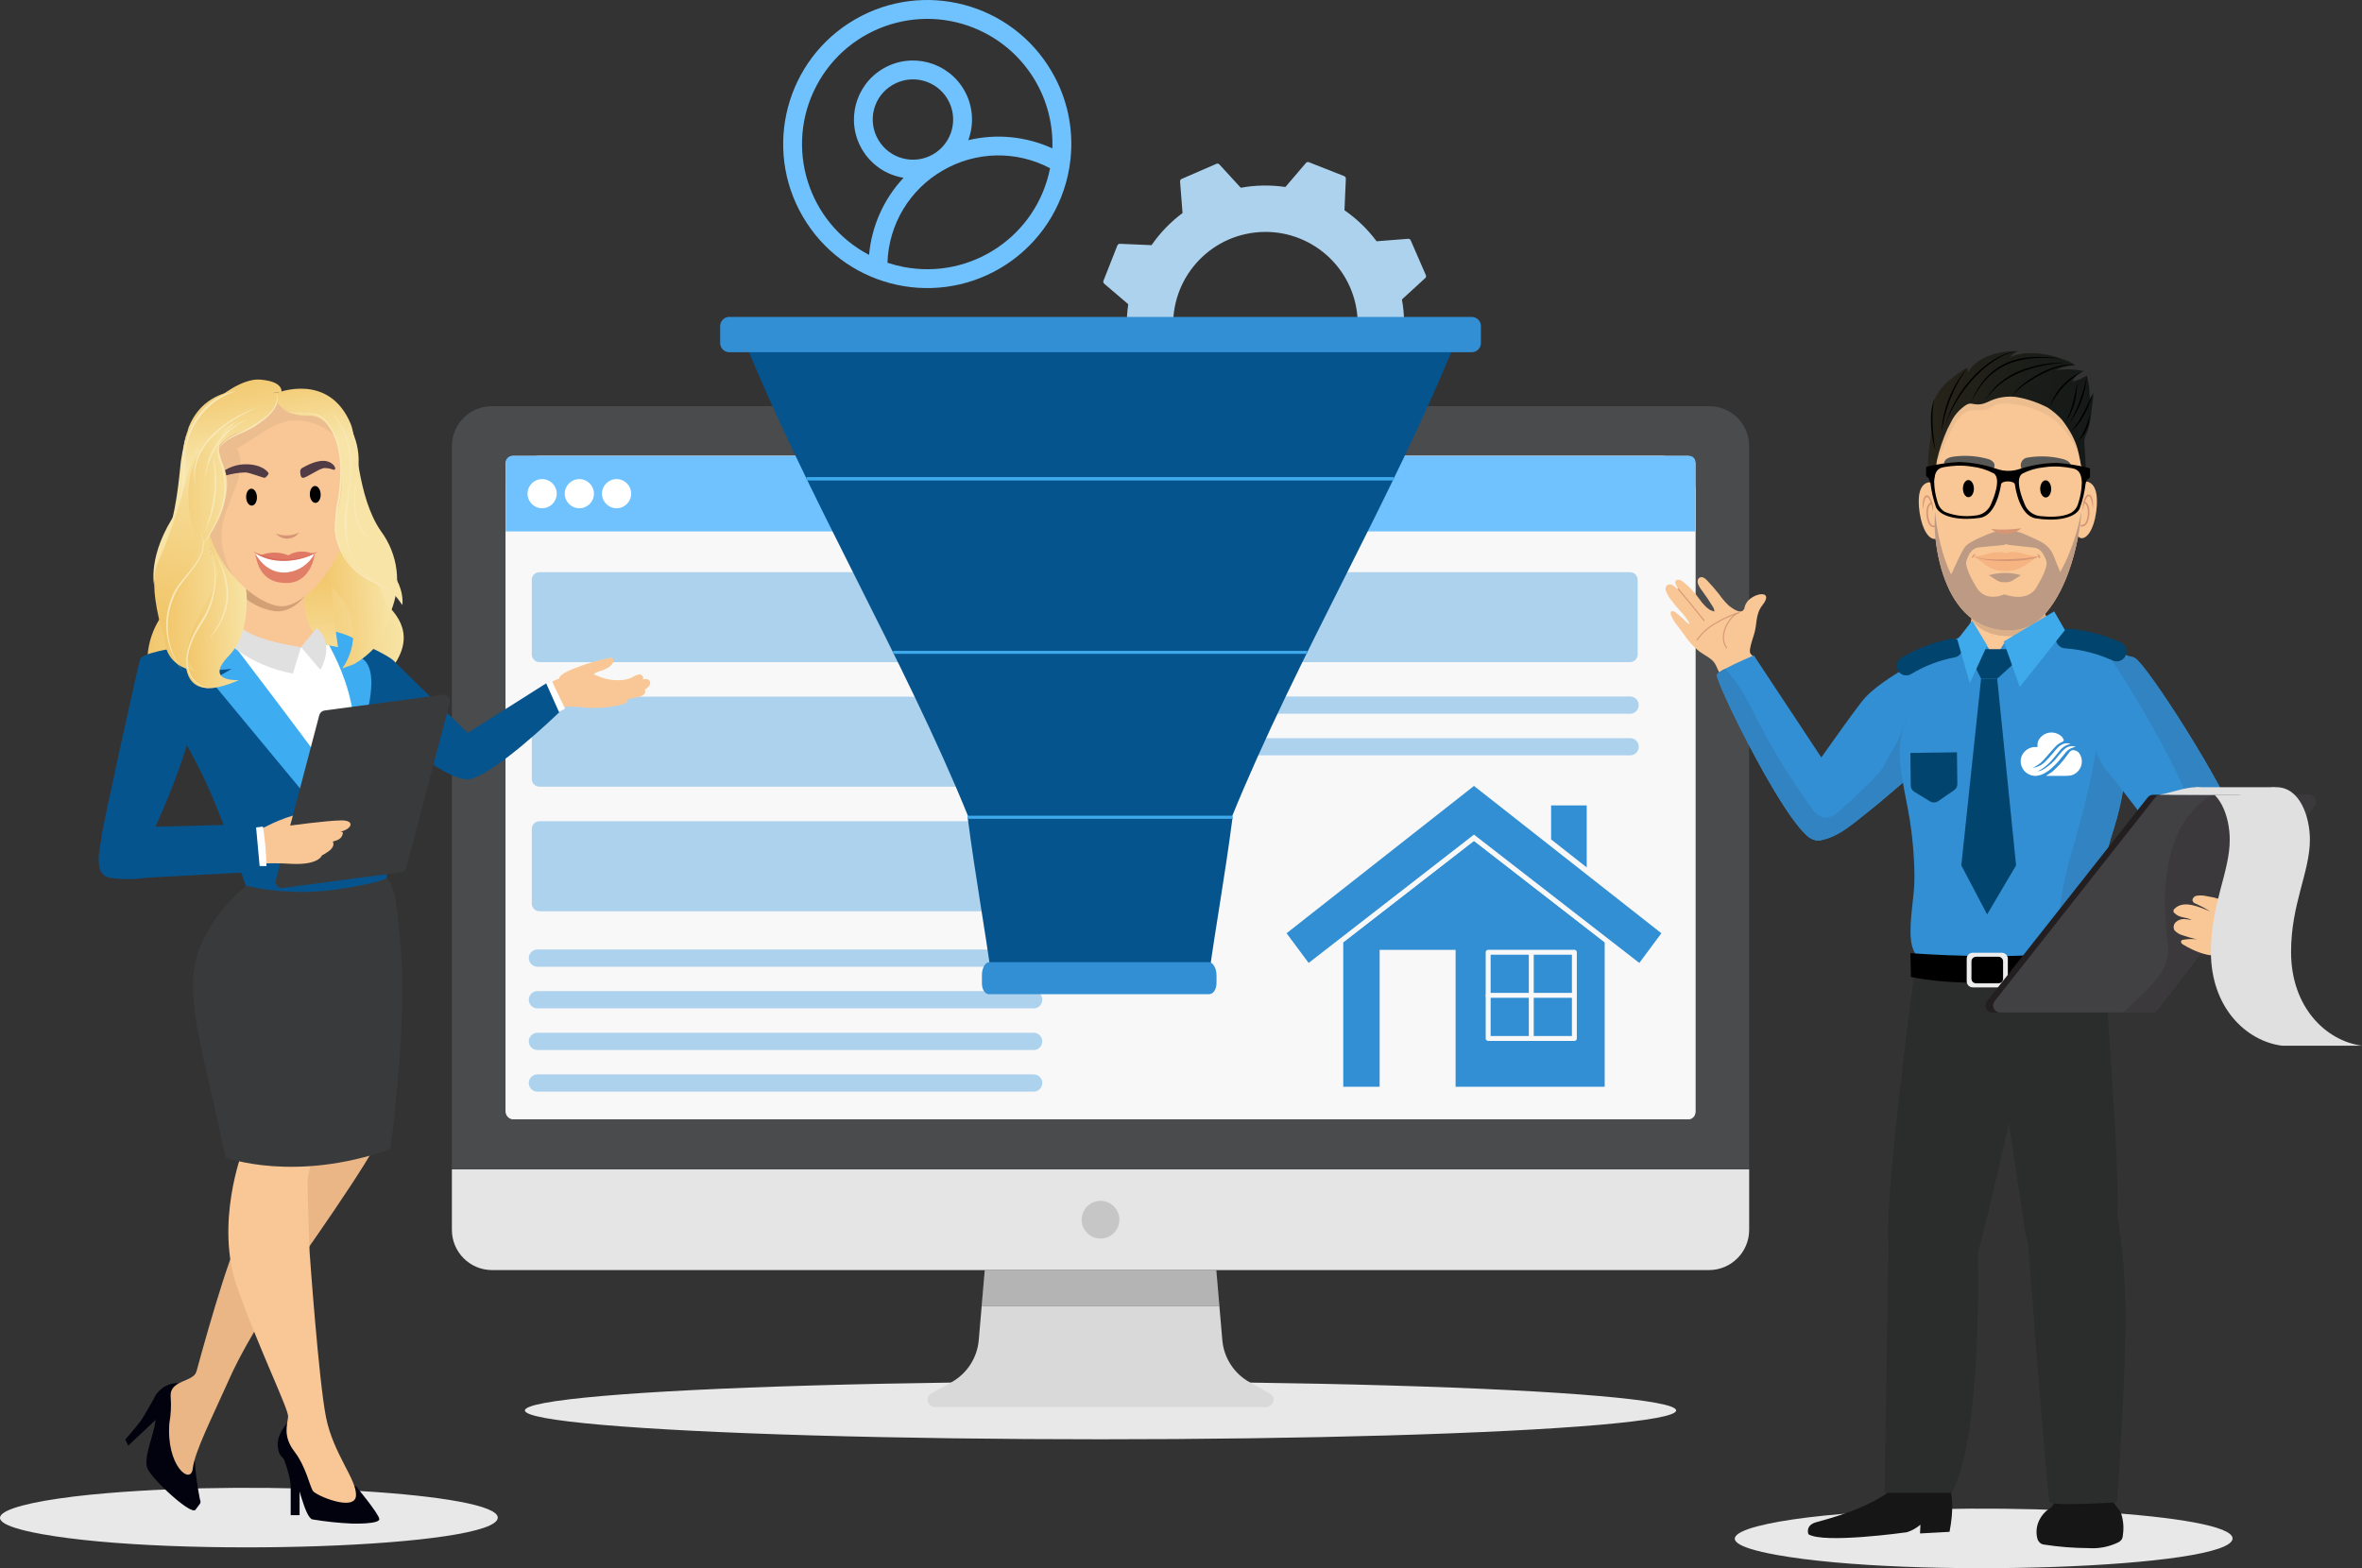 <?xml version="1.0" encoding="utf-8"?>
<svg xmlns="http://www.w3.org/2000/svg" xmlns:xlink="http://www.w3.org/1999/xlink" version="1.1" id="Layer_2_00000090975498071926291140000009120163553504714173_" x="0px" y="0px" viewBox="0 0 461.907 306.741" style="enable-background:new 0 0 461.907 306.741;">
<rect x="0" y="0" width="461.907" height="306.741" fill="#333333" stroke="none"/>
<style type="text/css">
	.st0{fill:url(#SVGID_1_);}
	.st1{fill:url(#SVGID_00000142139913488160628250000002029234312419925146_);}
	.st2{fill:#E9E8E8;}
	.st3{fill:#4A4B4D;}
	.st4{fill:#E5E5E5;}
	.st5{fill:#D9D9D9;}
	.st6{opacity:0.2;fill:#231F20;enable-background:new    ;}
	.st7{fill:#FFFFFF;}
	.st8{fill:#C6C6C6;}
	.st9{fill:#F8F8F8;}
	.st10{fill:#70C2FF;}
	.st11{fill:#ADD2EE;}
	.st12{fill:#338FD3;}
	.st13{fill:#FBC998;}
	.st14{fill:#DBAF87;}
	.st15{fill:url(#SVGID_00000160873817452596360610000009120886453739326137_);}
	.st16{fill:#F9C796;}
	.st17{fill:#F5B481;}
	.st18{fill:#ECBD8F;}
	.st19{fill:url(#SVGID_00000177479378851526237080000002263320069963539374_);}
	.st20{fill:#575756;}
	.st21{fill:#BC9A83;}
	.st22{fill:#D69675;}
	.st23{fill:#D79775;}
	.st24{fill:#2B2C2C;}
	.st25{fill:#161616;}
	.st26{fill:#3184C1;}
	.st27{fill:#EDEDED;}
	.st28{fill:#01446D;}
	.st29{fill:#3EAAEC;}
	.st30{fill:#231F20;}
	.st31{fill:#414042;}
	.st32{fill:#3B393B;}
	.st33{fill:#E0E0E0;}
	.st34{fill:#02020F;}
	.st35{fill:#EAB686;}
	.st36{fill:#06548E;}
	.st37{fill:#393A3B;}
	.st38{fill:#3EACF0;}
	.st39{fill:url(#SVGID_00000045585237573000180720000006814656241218711994_);}
	.st40{fill:#D1A175;}
	.st41{fill:url(#SVGID_00000020378577010235384650000000170824944238182809_);}
	.st42{fill:url(#SVGID_00000043418251629236255400000011896921641663281296_);}
	.st43{fill:url(#SVGID_00000137102746639864621380000011128811532620189609_);}
	.st44{fill:url(#SVGID_00000018211519165817076100000010846612890925058980_);}
	.st45{fill:url(#SVGID_00000080929681382344414180000005913928824073665178_);}
	.st46{fill:url(#SVGID_00000070813769217661833480000016220138354080571301_);}
	.st47{fill:url(#SVGID_00000046313495387717645320000006355894492719125400_);}
	.st48{fill:url(#SVGID_00000166639639338608382640000014548732350328739980_);}
	.st49{fill:#513C46;}
	.st50{fill:#DF7864;}
	.st51{fill:#E17E68;}
	.st52{fill:#DB6C5C;}
	.st53{fill:url(#SVGID_00000051371421022502463730000017051992161300553101_);}
	.st54{fill:url(#SVGID_00000121277489557081960350000002102698664334044822_);}
	.st55{fill:#F9E8B8;}
	.st56{fill:url(#SVGID_00000065765864157154693890000012955263594815030164_);}
</style>
<linearGradient id="SVGID_1_" gradientUnits="userSpaceOnUse" x1="107.251" y1="1065.987" x2="129.108" y2="1065.987" gradientTransform="matrix(0.999 -0.041 0.041 0.999 -93.677 -935.949)">
	<stop offset="0" style="stop-color:#F2C66B"/>
	<stop offset="1" style="stop-color:#F7E4A6"/>
</linearGradient>
<path class="st0" d="M70.849,136.82c-1.01,0.55-2.051,1.072-3.122,1.566&#xD;&#xA;	c-0.851,0.392-1.719,0.763-2.604,1.115c-2.298,0.911-4.653,1.674-7.048,2.285&#xD;&#xA;	c-1.715-5.77,2.354-15.884,4.193-18.303c3.096-4.075-0.045-8.139-0.428-11.538&#xD;&#xA;	c-0.287-1.491-0.18-3.032,0.311-4.469c0.081,0.376,1.358,1.961,10.824,8.616&#xD;&#xA;	C84.332,124.081,77.137,130.87,70.849,136.82z"/>
<linearGradient id="SVGID_00000145756480551037753210000017045465555882379168_" gradientUnits="userSpaceOnUse" x1="78.777" y1="1065.802" x2="94.579" y2="1065.802" gradientTransform="matrix(0.999 -0.041 0.041 0.999 -93.677 -935.949)">
	<stop offset="0" style="stop-color:#F2C66B"/>
	<stop offset="1" style="stop-color:#F7E4A6"/>
</linearGradient>
<path style="fill:url(#SVGID_00000145756480551037753210000017045465555882379168_);" d="M45.118,142.408&#xD;&#xA;	c-0.049-0.01-0.1-0.022-0.15-0.034c-0.155-0.036-0.311-0.073-0.464-0.112&#xD;&#xA;	c-0.848-0.214-1.683-0.46-2.504-0.737c-3.168-1.068-6.16-2.601-8.877-4.55&#xD;&#xA;	c-0.236-0.17-0.469-0.342-0.699-0.517c-1.012-0.769-1.979-1.595-2.895-2.475&#xD;&#xA;	c-1.59-5.09-0.458-10.639,2.998-14.699c6.418-8.86,7.232-10.888,7.263-11.351&#xD;&#xA;	c0.475,1.755,0.665,3.574,0.563,5.39c-0.026,4.149-2.015,9.34,0.552,14.017&#xD;&#xA;	C42.999,132.142,44.416,137.214,45.118,142.408z"/>
<ellipse class="st2" cx="215.217" cy="275.886" rx="112.568" ry="5.643"/>
<path class="st3" d="M96.176,79.454h238.082c4.311,0,7.805,3.495,7.805,7.805l0,0v141.471l0,0H88.371l0,0&#xD;&#xA;	V87.26c-0-4.311,3.495-7.805,7.805-7.805C96.176,79.454,96.176,79.454,96.176,79.454z"/>
<path class="st4" d="M88.371,228.731h253.693l0,0v11.836c0,4.343-3.521,7.864-7.864,7.864l0,0H96.235&#xD;&#xA;	c-4.343,0-7.864-3.521-7.864-7.864l0,0V228.731L88.371,228.731z"/>
<polygon class="st5" points="237.855,248.431 192.579,248.431 191.974,255.467 238.46,255.467"/>
<polygon class="st6" points="237.855,248.431 192.579,248.431 191.974,255.467 238.46,255.467"/>
<path class="st5" d="M248.314,272.565l-3.945-2.194c-3.038-1.69-5.038-4.779-5.336-8.242l-0.573-6.661&#xD;&#xA;	H191.975l-0.573,6.661c-0.298,3.464-2.298,6.553-5.336,8.242l-3.946,2.194&#xD;&#xA;	c-0.664,0.357-0.925,1.177-0.59,1.852c0.391,0.609,1.101,0.932,1.817,0.828h63.739&#xD;&#xA;	c0.716,0.104,1.426-0.22,1.817-0.828C249.24,273.742,248.978,272.922,248.314,272.565z"/>
<path class="st7" d="M100.4,89.175h229.634c0.835,0,1.513,0.677,1.513,1.513v126.741&#xD;&#xA;	c0,0.835-0.677,1.513-1.513,1.513H100.4c-0.835,0-1.513-0.677-1.513-1.513V90.688&#xD;&#xA;	C98.888,89.852,99.565,89.175,100.4,89.175z"/>
<circle class="st8" cx="215.217" cy="238.578" r="3.686"/>
<path class="st9" d="M105.553,89.175h219.328c3.681,0,6.665,2.984,6.665,6.665v121.721&#xD;&#xA;	c0,0.762-0.618,1.38-1.38,1.38H100.662c-0.98,0-1.774-0.794-1.774-1.774l0,0V95.841&#xD;&#xA;	c0-3.681,2.984-6.665,6.665-6.665L105.553,89.175z"/>
<path class="st10" d="M100.203,89.175h230.157c0.656,0,1.187,0.532,1.187,1.187l0,0v13.59l0,0H98.888l0,0&#xD;&#xA;	V90.49C98.888,89.764,99.477,89.175,100.203,89.175z"/>
<circle class="st7" cx="106.017" cy="96.564" r="2.853"/>
<circle class="st7" cx="113.296" cy="96.564" r="2.853"/>
<circle class="st7" cx="120.576" cy="96.564" r="2.853"/>
<path class="st11" d="M105.506,111.913h95.277c0.835,0,1.512,0.677,1.512,1.512v14.584&#xD;&#xA;	c0,0.835-0.677,1.512-1.512,1.512h-95.277c-0.835,0-1.512-0.677-1.512-1.512v-14.584&#xD;&#xA;	C103.994,112.59,104.671,111.913,105.506,111.913z"/>
<path class="st11" d="M214.104,111.913h104.644c0.835,0,1.512,0.677,1.512,1.512v14.584&#xD;&#xA;	c0,0.835-0.677,1.512-1.512,1.512H214.104c-0.835,0-1.512-0.677-1.512-1.512v-14.584&#xD;&#xA;	C212.592,112.59,213.269,111.913,214.104,111.913z"/>
<path class="st11" d="M105.506,136.275h95.277c0.835,0,1.512,0.677,1.512,1.512v14.584&#xD;&#xA;	c0,0.835-0.677,1.512-1.512,1.512h-95.277c-0.835,0-1.512-0.677-1.512-1.512v-14.584&#xD;&#xA;	C103.994,136.952,104.671,136.275,105.506,136.275z"/>
<path class="st11" d="M105.506,160.638h95.277c0.835,0,1.512,0.677,1.512,1.512v14.584&#xD;&#xA;	c0,0.835-0.677,1.512-1.512,1.512h-95.277c-0.835,0-1.512-0.677-1.512-1.512v-14.584&#xD;&#xA;	C103.994,161.315,104.671,160.638,105.506,160.638z"/>
<g>
	<path class="st11" d="M202.142,213.53h-97.045c-0.932,0-1.687-0.756-1.687-1.688s0.755-1.688,1.687-1.688&#xD;&#xA;		h97.045c0.932,0,1.687,0.756,1.687,1.688S203.074,213.53,202.142,213.53z"/>
</g>
<g>
	<path class="st11" d="M202.142,205.386h-97.045c-0.932,0-1.687-0.756-1.687-1.688s0.755-1.688,1.687-1.688&#xD;&#xA;		h97.045c0.932,0,1.687,0.756,1.687,1.688S203.074,205.386,202.142,205.386z"/>
</g>
<g>
	<path class="st11" d="M318.779,147.753h-97.045c-0.932,0-1.687-0.755-1.687-1.687s0.755-1.687,1.687-1.687&#xD;&#xA;		h97.045c0.932,0,1.688,0.755,1.688,1.687S319.711,147.753,318.779,147.753z"/>
</g>
<g>
	<path class="st11" d="M318.779,139.609h-97.045c-0.932,0-1.687-0.755-1.687-1.687s0.755-1.687,1.687-1.687&#xD;&#xA;		h97.045c0.932,0,1.688,0.755,1.688,1.687S319.711,139.609,318.779,139.609z"/>
</g>
<g>
	<path class="st11" d="M202.142,197.242h-97.045c-0.932,0-1.687-0.756-1.687-1.688s0.755-1.688,1.687-1.688&#xD;&#xA;		h97.045c0.932,0,1.687,0.756,1.687,1.688S203.074,197.242,202.142,197.242z"/>
</g>
<g>
	<path class="st11" d="M202.142,189.098h-97.045c-0.932,0-1.687-0.756-1.687-1.688s0.755-1.688,1.687-1.688&#xD;&#xA;		h97.045c0.932,0,1.687,0.756,1.687,1.688S203.074,189.098,202.142,189.098z"/>
</g>
<g>
	<polygon class="st12" points="288.246,163.86 262.202,184.073 262.202,213.062 288.246,213.062 314.289,213.062 &#xD;&#xA;		314.289,184.073"/>
	<path class="st9" d="M314.77,213.543h-53.048v-29.705l26.524-20.585l26.523,20.585V213.543z&#xD;&#xA;		 M262.683,212.582h51.126v-28.273l-25.562-19.841l-25.563,19.841V212.582z"/>
</g>
<g>
	<polygon class="st12" points="288.246,153.12 250.935,182.457 255.818,189.035 288.246,163.86 &#xD;&#xA;		320.674,189.035 325.556,182.457"/>
	<path class="st9" d="M320.767,189.716l-0.388-0.302l-32.133-24.945l-32.521,25.247l-5.454-7.348&#xD;&#xA;		l37.975-29.859l37.974,29.859L320.767,189.716z M251.6,182.546l4.312,5.809l32.335-25.103&#xD;&#xA;		l32.335,25.103l4.311-5.809l-36.646-28.815L251.6,182.546z"/>
</g>
<g>
	<polygon class="st12" points="310.776,170.658 310.776,157.062 302.849,157.062 302.849,164.425"/>
	<path class="st9" d="M311.257,171.646l-8.888-6.988v-8.076h8.888V171.646z M303.33,164.191l6.966,5.479&#xD;&#xA;		v-12.127h-6.966V164.191z"/>
</g>
<g>
	<rect x="270.257" y="186.254" class="st9" width="13.938" height="26.808"/>
	<path class="st9" d="M284.654,213.52H269.798V185.795h14.856V213.52z M270.716,212.602h13.021v-25.89&#xD;&#xA;		h-13.021V212.602z"/>
</g>
<g>
	<path class="st9" d="M307.883,203.607h-16.861c-0.266,0-0.48-0.215-0.48-0.48v-16.862&#xD;&#xA;		c0-0.266,0.215-0.48,0.48-0.48h16.861c0.266,0,0.48,0.215,0.48,0.48v16.862&#xD;&#xA;		C308.363,203.392,308.149,203.607,307.883,203.607z M291.502,202.646h15.9V186.745h-15.9V202.646z"/>
</g>
<g>
	<path class="st9" d="M299.452,203.607c-0.266,0-0.48-0.215-0.48-0.48v-16.788&#xD;&#xA;		c0-0.266,0.215-0.48,0.48-0.48s0.48,0.215,0.48,0.48v16.788&#xD;&#xA;		C299.933,203.392,299.718,203.607,299.452,203.607z"/>
</g>
<g>
	<path class="st9" d="M307.883,195.176h-16.861c-0.266,0-0.48-0.215-0.48-0.48s0.215-0.48,0.48-0.48&#xD;&#xA;		h16.861c0.266,0,0.48,0.215,0.48,0.48S308.149,195.176,307.883,195.176z"/>
</g>
<g>
	<path class="st2" d="M436.597,300.922c0,5.831-63.126,7.964-89.289,3.202&#xD;&#xA;		c-16.224-2.957-5.9-6.423,12.924-7.99C391.404,293.492,436.597,296.145,436.597,300.922z"/>
</g>
<g>
	<path class="st2" d="M97.343,296.852c0,5.831-63.126,7.964-89.289,3.202&#xD;&#xA;		c-16.224-2.957-5.9-6.423,12.924-7.99C52.15,289.422,97.343,292.075,97.343,296.852z"/>
</g>
<path class="st13" d="M397.815,136.265c-0.938,0.012-16.295-1.653-13.332-11.004&#xD;&#xA;	c0.347-1.1,0.617-2.109,0.822-3.035c0.181-0.818,0.313-1.572,0.401-2.265&#xD;&#xA;	c0.251-1.604,0.216-3.24-0.102-4.833c-0.134-0.879-0.524-1.7-1.121-2.359h15.696&#xD;&#xA;	c-0.392,0.411-0.683,0.907-0.853,1.449c-0.584,1.861-0.711,3.835-0.37,5.755&#xD;&#xA;	c0.054,0.424,0.125,0.873,0.214,1.345c0.257,1.334,0.594,2.65,1.009,3.943&#xD;&#xA;	C403.141,134.612,398.753,136.277,397.815,136.265z"/>
<g id="Layer_8">
	<path class="st14" d="M400.444,120.918c-4.353,5.301-13.009,4.06-14.954-0.025&#xD;&#xA;		c0.575-0.538,0.12,0.316,0.075-1.142c-0.118-1.762-0.467-3.502-1.037-5.174&#xD;&#xA;		c9.649,0.098,5.971,0.278,16.045-0.679C400.148,115.481,399.192,119.901,400.444,120.918z"/>
	
		<linearGradient id="SVGID_00000038411030623845973810000018364311284691293088_" gradientUnits="userSpaceOnUse" x1="346.88" y1="1199.611" x2="379.861" y2="1199.611" gradientTransform="matrix(0.999 -0.042 0.042 0.999 -20.567 -1100.144)">
		<stop offset="0" style="stop-color:#272419"/>
		<stop offset="1" style="stop-color:#141918"/>
	</linearGradient>
	<path style="fill:url(#SVGID_00000038411030623845973810000018364311284691293088_);" d="M409.419,76.884l0.013-0.023&#xD;&#xA;		l-0.848,1.286c0.168-0.231,0.039-0.988,0.033-1.266c-0.009-0.406-0.038-0.811-0.084-1.215&#xD;&#xA;		c-0.093-0.749-0.243-1.489-0.448-2.215c-0.867,0.589-1.847,0.99-2.878,1.178&#xD;&#xA;		c0.267-0.458,0.586-0.884,0.95-1.27c0.383-0.399,0.883-0.666,1.427-0.764&#xD;&#xA;		c-1.827-0.399-3.712-0.457-5.56-0.172c0.555-0.295,1.148-0.513,1.762-0.648&#xD;&#xA;		c0.337-0.082,1.878-0.512,2.152-0.284c-0.944-0.641-1.985-1.124-3.084-1.431&#xD;&#xA;		c-1.094-0.378-2.223-0.649-3.37-0.808c-1.181-0.165-2.375-0.214-3.565-0.146&#xD;&#xA;		c-0.98,0.134-1.94,0.391-2.855,0.766c0.411-0.529,0.957-0.938,1.581-1.183&#xD;&#xA;		c-3.66-0.067-7.994,0.99-9.776,4.144c-0.076-0.637,0.04-1.113-0.705-0.638&#xD;&#xA;		c-0.858,0.552-1.684,1.15-2.477,1.792c-1.575,1.14-2.801,2.697-3.539,4.495&#xD;&#xA;		c-0.698,2.01-0.303,4.093-0.483,6.148c-0.059,0.674-0.167,1.345-0.257,2.017&#xD;&#xA;		c-0.341,1.902-0.449,3.838-0.321,5.766c0.123,1.982,0.471,4.095,1.937,5.548&#xD;&#xA;		c1.128-1.157,2.397-2.168,3.777-3.01c0.887-0.498,1.849-0.849,2.849-1.038&#xD;&#xA;		c0.883-0.099,1.776-0.076,2.653,0.069c1.849,0.134,3.703,0.171,5.556,0.111&#xD;&#xA;		c1.327-0.095,2.66-0.041,3.974,0.162c1.62,0.282,3.329,0.341,4.97,0.508&#xD;&#xA;		c1.644,0.026,3.254,0.474,4.676,1.3c0.622-3.577,0.373-5.657,0.15-9.243&#xD;&#xA;		c-0.027-0.273-0.024-0.548,0.007-0.82c0.076-0.363,0.195-0.715,0.356-1.049&#xD;&#xA;		c0.959-2.301,0.949-4.606,1.334-6.988C409.314,77.601,409.345,77.238,409.419,76.884z"/>
	<path class="st16" d="M406.989,100.893c-0.919,8.609-3.993,16.844-8.467,20.534&#xD;&#xA;		c-1.872,1.42-4.213,2.079-6.551,1.844c-2.575-0.102-5.038-1.082-6.979-2.776&#xD;&#xA;		c-4.02-3.477-6.062-9.769-6.616-16.4c-0.297-2.459-0.414-4.937-0.352-7.413&#xD;&#xA;		c0.824-12.504,1.523-21.065,15.215-21.289C404.783,75.205,408.403,87.639,406.989,100.893z"/>
	<path class="st17" d="M386.043,108.884c0,0,1.241,0.806,2.071,1.437c1.162,1.002,2.68,1.492,4.208,1.357&#xD;&#xA;		c1.475-0.01,2.91-0.479,4.106-1.341c0.666-0.526,1.373-0.998,2.114-1.412&#xD;&#xA;		C398.543,108.925,391.095,110.272,386.043,108.884z"/>
	<path class="st17" d="M398.73,108.876c-1.224-0.124-2.43-0.378-3.601-0.757&#xD;&#xA;		c-0.522-0.116-1.056-0.171-1.59-0.164c-0.423,0.016-0.841,0.099-1.239,0.245&#xD;&#xA;		c-1.104-0.324-2.281-0.297-3.368,0.078c-0.975,0.332-1.995,0.515-3.024,0.544&#xD;&#xA;		c0,0,2.073,0.927,6.518,0.745C394.546,109.562,396.659,109.33,398.73,108.876z"/>
	<path class="st18" d="M407.085,91.198c-0.616-3.205-2.217-6.137-4.578-8.389&#xD;&#xA;		c-2.48-2.624-8.7-4.371-11.675-3.793c-0.872,0.169-1.558,0.89-2.421,1.103&#xD;&#xA;		c-0.979,0.243-2.024-0.032-3.013,0.169c-1.638,0.334-2.733,1.863-3.531,3.336&#xD;&#xA;		c-0.855,1.6-1.606,3.253-2.25,4.949c-0.318,0.826-0.566,1.677-0.743,2.543&#xD;&#xA;		c-0.091,0.444-0.231-0.736-0.283-0.286c-0.099,0.401-0.131,0.815-0.095,1.226&#xD;&#xA;		c-0.606-1.95-0.112-2.425,0.317-4.421c0.262-1.219,0.524-2.44,0.888-3.632&#xD;&#xA;		c0.101-0.499,0.31-0.971,0.611-1.382c0.316-0.384,0.613-0.783,0.889-1.197&#xD;&#xA;		c0.302-0.417,0.626-0.816,0.971-1.198c1.29-1.408,2.817-2.577,4.512-3.456&#xD;&#xA;		c0.848-0.445,1.728-0.824,2.634-1.135c0.453-0.156,0.911-0.289,1.372-0.416&#xD;&#xA;		c0.525-0.11,1.064-0.144,1.598-0.1c0.301-0.02,0.594,0.096,0.8,0.317&#xD;&#xA;		c0.267,0.208,0.553,0.391,0.854,0.546c1.251,0.54,2.537,0.996,3.849,1.366&#xD;&#xA;		c1.993,0.753,3.786,1.955,5.239,3.514c0.718,0.761,1.362,1.588,1.925,2.47&#xD;&#xA;		c0.283,0.44,0.547,0.892,0.792,1.356c0.274,0.419,0.483,0.877,0.621,1.359&#xD;&#xA;		c0.071,0.433,0.069,0.891,0.138,1.333c0.09,0.583,0.17,1.168,0.238,1.754&#xD;&#xA;		c0.113,0.628,0.181,1.263,0.204,1.901c0.01,0.259,0.018,0.519,0.024,0.779"/>
	
		<linearGradient id="SVGID_00000017516303659215618540000016467892983969486477_" gradientUnits="userSpaceOnUse" x1="347.255" y1="1200.384" x2="376.958" y2="1200.384" gradientTransform="matrix(0.999 -0.042 0.042 0.999 -20.567 -1100.144)">
		<stop offset="0" style="stop-color:#272419"/>
		<stop offset="1" style="stop-color:#141918"/>
	</linearGradient>
	<path style="fill:url(#SVGID_00000017516303659215618540000016467892983969486477_);" d="M380.837,83.93&#xD;&#xA;		c0.196-0.416,0.405-0.824,0.629-1.226c0.668-1.438,1.73-2.658,3.063-3.517&#xD;&#xA;		c0.205-0.126,0.433-0.21,0.671-0.246c0.281-0.006,0.561,0.028,0.832,0.101&#xD;&#xA;		c0.619,0.113,1.257,0.081,1.861-0.095c0.71-0.207,1.352-0.605,2.055-0.835&#xD;&#xA;		c1.403-0.492,2.902-0.647,4.375-0.454c2.137,0.372,4.204,1.072,6.128,2.074&#xD;&#xA;		c1.058,0.687,2.017,1.514,2.851,2.46c3.481,4.618,3.125,6.983,3.856,9.61&#xD;&#xA;		c-0.218-2.162-0.383-6.568-1.077-8.627c-1.114-3.058-3.327-5.592-6.207-7.107&#xD;&#xA;		c-2.259-1.054-4.741-1.542-7.232-1.421c-2.137-0.021-4.26,0.344-6.268,1.077&#xD;&#xA;		c-2.811,1.113-5.149,3.168-6.613,5.814c-0.675,1.385-1.21,2.835-1.595,4.327&#xD;&#xA;		c-0.562,1.545-0.828,3.183-0.784,4.826c0.058,0.797,0.174-0.049,0.389,0.72&#xD;&#xA;		c0.196,0.702,0.169,1.563,0.417,2.248c0.072-0.003,0.565-3.355,0.595-3.653&#xD;&#xA;		C379.268,87.92,379.957,85.884,380.837,83.93z"/>
	<path class="st20" d="M380.209,90.84c0,0-0.397-1.235,1.901-1.536c2.31-0.302,4.657-0.118,6.891,0.54&#xD;&#xA;		c1.367,0.584,1.171,1.512,0.694,2.006c-0.397,0.411-2.433-0.475-2.77-0.543&#xD;&#xA;		s-1.907-0.286-1.907-0.286s-2.775-0.072-3.627,0.03C380.984,91.15,380.555,91.073,380.209,90.84z"/>
	<path class="st20" d="M404.951,91.463c0,0,0.505-1.187-1.755-1.729c-2.264-0.545-4.616-0.61-6.907-0.192&#xD;&#xA;		c-0.81,0.221-1.287,1.056-1.066,1.866c0.053,0.196,0.145,0.378,0.27,0.538&#xD;&#xA;		c0.358,0.451,2.223-0.473,2.565-0.505s2.09-0.306,2.09-0.306c1.216-0.077,2.435-0.061,3.649,0.049&#xD;&#xA;		C404.637,91.375,404.951,91.463,404.951,91.463z"/>
	<path class="st21" d="M403.446,112.848c-0.535-0.504-1.774-4.207-2.233-4.925&#xD;&#xA;		c-1.147-1.791-2.348-2.079-5.148-3.363c-2.803-1.286-3.607-0.358-3.705-0.223&#xD;&#xA;		c-0.097-0.129-0.875-0.985-3.705,0.194c-2.753,1.147-3.982,1.848-4.445,2.532&#xD;&#xA;		c-1.256,1.856-2.399,5.199-2.934,5.699c-0.535,0.5,3.863,6.924,5.048,7.16&#xD;&#xA;		c1.185,0.236,5.738,1.219,5.803,1.219c0.02-0.145,0.025-0.292,0.016-0.438&#xD;&#xA;		c1.189-0.118,5.242-0.54,6.256-0.734C399.584,119.742,403.981,113.352,403.446,112.848z&#xD;&#xA;		 M398.207,114.951c-1.835,3.042-6.233,1.304-6.233,1.304s-3.623,1.707-5.459-1.35&#xD;&#xA;		s-2.249-4.64-1.928-5.373s0.818-2.313,2.424-2.461s4.359-0.446,4.894-0.483&#xD;&#xA;		c0.278-0.176,0.633-0.175,0.909,0.004c0.535,0.041,3.289,0.36,4.895,0.521s2.103,1.745,2.425,2.48&#xD;&#xA;		s-0.092,2.315-1.927,5.358V114.951z"/>
	
		<ellipse transform="matrix(1 -0.009 0.009 1 -0.856 3.518)" cx="384.933" cy="95.522" rx="1.076" ry="1.679"/>
	
		<ellipse transform="matrix(1 -0.009 0.009 1 -0.856 3.656)" cx="400.047" cy="95.573" rx="1.076" ry="1.679"/>
	<path class="st16" d="M379.434,99.565c0.204,3.069,0.138,5.641-0.976,5.842s-2.525-1.567-3.058-5.115&#xD;&#xA;		c-0.45-2.993-0.117-5.471,1.647-5.92C378.155,94.09,379.23,96.496,379.434,99.565z"/>
	<path class="st22" d="M377.986,100.085c-0.075-0.777-0.28-1.536-0.606-2.245&#xD;&#xA;		c-0.55-1.059-0.846-0.651-1.082,0.284c-0.121,0.502-0.19,1.026-0.272,1.551&#xD;&#xA;		c-0.058-0.532-0.05-1.07,0.023-1.6c0.054-0.525,0.392-1.547,1.103-1.068&#xD;&#xA;		C377.871,97.86,378.175,98.986,377.986,100.085z"/>
	<g>
		<path class="st22" d="M378.236,103.147c-0.145,0-0.359-0.032-0.585-0.183&#xD;&#xA;			c-0.46-0.307-0.76-0.954-0.89-1.924c-0.316-2.363,0.794-2.775,0.842-2.792&#xD;&#xA;			c0.085-0.031,0.177,0.016,0.206,0.1c0.029,0.085-0.016,0.178-0.101,0.207&#xD;&#xA;			c-0.007,0.003-0.903,0.366-0.625,2.442c0.145,1.079,0.481,1.515,0.739,1.69&#xD;&#xA;			c0.268,0.183,0.501,0.129,0.511,0.126c0.087-0.025,0.175,0.031,0.196,0.117&#xD;&#xA;			c0.022,0.086-0.028,0.174-0.114,0.197C378.408,103.13,378.341,103.147,378.236,103.147z"/>
	</g>
	<path class="st16" d="M405.883,99.427c-0.157,3.07-0.05,5.642,1.067,5.833s2.5-1.59,2.979-5.142&#xD;&#xA;		c0.404-2.997,0.032-5.472-1.739-5.905C407.078,93.942,406.04,96.357,405.883,99.427z"/>
	<path class="st22" d="M407.339,99.934c-0.117-0.806-0.016-1.628,0.293-2.382&#xD;&#xA;		c0.155-0.36,0.524-0.987,1.024-0.79c0.727,0.376,0.686,2.037,0.636,2.744&#xD;&#xA;		c-0.091-0.524-0.167-1.047-0.296-1.547c-0.098-0.317-0.182-0.736-0.461-0.904&#xD;&#xA;		c-0.266-0.071-0.505,0.393-0.624,0.625c-0.315,0.714-0.509,1.475-0.572,2.253L407.339,99.934z"/>
	<g>
		<path class="st22" d="M407.128,102.999c-0.101,0-0.165-0.016-0.171-0.018&#xD;&#xA;			c-0.087-0.022-0.14-0.111-0.117-0.198c0.022-0.086,0.104-0.139,0.196-0.117&#xD;&#xA;			c0.01,0.002,0.247,0.053,0.509-0.131c0.254-0.178,0.584-0.617,0.712-1.695&#xD;&#xA;			c0.246-2.079-0.658-2.435-0.667-2.438c-0.083-0.03-0.128-0.123-0.099-0.207&#xD;&#xA;			c0.03-0.084,0.12-0.127,0.204-0.101c0.048,0.016,1.164,0.418,0.884,2.784&#xD;&#xA;			c-0.114,0.97-0.403,1.62-0.858,1.931C407.492,102.966,407.273,102.999,407.128,102.999z"/>
	</g>
	<path class="st22" d="M389.398,103.472c0.987,0.101,1.98,0.137,2.972,0.107&#xD;&#xA;		c0.991-0.027,1.98-0.114,2.961-0.26c-1.249,1.067-2.961,1.414-4.527,0.916&#xD;&#xA;		c-0.527-0.127-1.012-0.391-1.405-0.764L389.398,103.472z"/>
	<path d="M408.514,91.538c-2.055-0.51-4.149-0.845-6.261-1.001c-2.504,0.033-4.989,0.444-7.371,1.22&#xD;&#xA;		c-1.427,0.476-2.971,0.463-4.389-0.039c-2.371-0.817-4.853-1.272-7.36-1.35&#xD;&#xA;		c-2.111,0.119-4.208,0.416-6.269,0.89c-0.124,0.029-0.211,0.141-0.209,0.268l-0.006,1.436&#xD;&#xA;		c-0.001,0.093,0.044,0.181,0.121,0.234c0.385,0.264,0.646,0.674,0.723,1.135&#xD;&#xA;		c0.182,1.693,0.564,3.358,1.137,4.962c1.053,1.999,4.987,2.55,8.591,1.997&#xD;&#xA;		c3.107-0.477,3.98-5.711,4.095-6.528s2.607-0.795,2.716,0.024s0.936,6.068,4.038,6.6&#xD;&#xA;		c3.599,0.617,7.537,0.135,8.607-1.845c0.587-1.595,0.984-3.253,1.18-4.941&#xD;&#xA;		c0.08-0.459,0.345-0.864,0.733-1.122c0.077-0.052,0.124-0.139,0.123-0.232l0.006-1.436&#xD;&#xA;		C408.724,91.683,408.638,91.57,408.514,91.538z M389.404,98.509c-0.51,1.365-1.791,2.289-3.247,2.342&#xD;&#xA;		c-1.949,0.266-3.935,0.025-5.764-0.701c-0.708-0.387-1.231-1.043-1.449-1.821&#xD;&#xA;		c-0.448-1.358-0.687-2.777-0.71-4.207c0.12-1.926,0.723-2.549,1.951-2.757&#xD;&#xA;		c0.814-0.139,1.636-0.231,2.461-0.275c1.001-0.039,2.004,0.024,2.992,0.188&#xD;&#xA;		c1.503,0.168,2.961,0.623,4.292,1.341c1.502,1.123-0.161,5.07-0.528,5.89L389.404,98.509z&#xD;&#xA;		 M406.373,98.571c-0.224,0.772-0.753,1.42-1.464,1.795c-1.652,0.83-4.099,0.773-5.769,0.599&#xD;&#xA;		c-1.459-0.081-2.728-1.025-3.226-2.399c-0.359-0.826-1.988-4.802-0.477-5.898&#xD;&#xA;		c1.34-0.695,2.801-1.124,4.304-1.265c0.991-0.147,1.994-0.192,2.994-0.135&#xD;&#xA;		c0.825,0.058,1.646,0.164,2.458,0.318c1.227,0.23,1.824,0.863,1.927,2.791&#xD;&#xA;		c-0.035,1.428-0.286,2.842-0.746,4.194C406.373,98.571,406.373,98.571,406.373,98.571z"/>
	<path class="st21" d="M406.998,100.207c0,0,0.002,0.245-0.008,0.687&#xD;&#xA;		c-0.919,8.609-3.993,16.844-8.467,20.534c-1.872,1.42-4.213,2.079-6.551,1.844&#xD;&#xA;		c-2.575-0.102-5.038-1.082-6.979-2.776c-4.02-3.477-6.062-9.769-6.616-16.4&#xD;&#xA;		c-0.066-1.345-0.049-2.693,0.05-4.036c0,0,1.261,20.025,13.343,19.756&#xD;&#xA;		C403.85,119.543,406.998,100.207,406.998,100.207z"/>
	<path class="st21" d="M395.192,112.513c-1.021-0.311-2.086-0.459-3.153-0.437l0,0&#xD;&#xA;		c-1.046-0.009-2.087,0.14-3.088,0.441c0,0,1.108,0.728,1.292,0.838&#xD;&#xA;		c0.518,0.397,1.166,0.587,1.817,0.534l0,0c0.654,0.052,1.305-0.14,1.826-0.54&#xD;&#xA;		C394.071,113.24,395.192,112.513,395.192,112.513z"/>
	<path class="st22" d="M385.811,108.771c1.042,0.378,2.137,0.585,3.245,0.614&#xD;&#xA;		c1.105,0.062,2.212,0.068,3.317,0.017c2.213-0.033,4.42-0.235,6.602-0.607&#xD;&#xA;		c-0.515,0.221-1.05,0.391-1.598,0.507C394.752,109.905,388.129,110.058,385.811,108.771z"/>
	<path class="st22" d="M385.695,109.248c-0.089-0.209-0.038-0.451,0.129-0.606&#xD;&#xA;		c0.109-0.117,0.25-0.2,0.405-0.238c0.177-0.032,0.185-0.028,0.055,0.099&#xD;&#xA;		c-0.246,0.204-0.447,0.458-0.589,0.745C385.695,109.248,385.695,109.248,385.695,109.248z"/>
	<path class="st22" d="M398.896,109.3c-0.123-0.342-0.311-0.657-0.553-0.928&#xD;&#xA;		C398.751,108.406,399.165,108.92,398.896,109.3z"/>
	<path d="M384.703,72.011c-2.343,3.255-3.956,6.978-4.727,10.913c-0.113,0.561-0.177,1.131-0.191,1.702&#xD;&#xA;		c-0.046-0.575-0.032-1.153,0.04-1.725C380.347,78.871,382.043,75.083,384.703,72.011z"/>
	<path d="M405.85,71.442c-3.087-0.313-7.36,1.952-9.833,3.722c-0.979,0.683-1.863,1.493-2.63,2.407&#xD;&#xA;		c0.679-0.998,1.518-1.877,2.484-2.601c2.439-1.905,6.829-4.17,9.979-3.529H405.85z"/>
	<path d="M407.392,72.621c-2.852,1.56-5.129,3.993-6.497,6.941&#xD;&#xA;		C401.898,76.384,404.287,73.832,407.392,72.621z"/>
	<path d="M408.091,73.62c-0.245,3.289-1.404,6.445-3.346,9.111&#xD;&#xA;		C406.303,79.875,407.43,76.805,408.091,73.62z"/>
	<path d="M409.293,76.967c-0.867,2.765-2.067,5.63-4.365,7.508&#xD;&#xA;		C406.905,82.3,408.022,79.576,409.293,76.967z"/>
	<path d="M408.66,81.167c-0.003,1.98-0.847,3.865-2.321,5.187&#xD;&#xA;		C407.44,84.791,408.228,83.029,408.66,81.167z"/>
	<path d="M378.339,77.99c-0.821,2.528-0.323,7.521,0.168,10.191&#xD;&#xA;		C377.604,85.581,377.107,80.494,378.339,77.99z"/>
	<path d="M385.48,78.81c2.046-5.594,6.235-8.733,12.199-8.977c1.787-0.071,3.578,0.035,5.344,0.318&#xD;&#xA;		c-0.889-0.067-1.778-0.129-2.668-0.142c-7.028-0.222-11.973,2.214-14.876,8.801L385.48,78.81z"/>
	<path d="M388.197,78.349c0.476-0.818,1.034-1.585,1.666-2.29c0.123-0.144,0.254-0.282,0.392-0.413&#xD;&#xA;		c0.265-0.272,0.544-0.53,0.837-0.773c1.166-0.982,2.479-1.774,3.892-2.348&#xD;&#xA;		c2.833-1.097,5.85-1.639,8.888-1.598C397.83,71.4,391.75,73.046,388.197,78.349z"/>
	<path d="M380.401,83.237c1.434-5.503,6.099-11.623,11.407-13.855c0.815-0.335,1.672-0.557,2.548-0.66&#xD;&#xA;		c-0.859,0.161-1.695,0.43-2.487,0.8c-5.106,2.379-9.709,8.429-11.467,13.715H380.401z"/>
	<path d="M403.96,82.403c1.369-2.387,1.742-5.121,2.303-7.773&#xD;&#xA;		C406.136,77.333,405.706,80.236,403.96,82.403z"/>
</g>
<path class="st16" d="M329.339,124.147c0.818,1.254,1.835,2.366,3.01,3.294&#xD;&#xA;	c0.976,0.749,2.265,1.227,2.975,2.287c0.216,0.348,0.399,0.716,0.546,1.099&#xD;&#xA;	c0.055,0.13,0.114,0.258,0.179,0.382c0.359,0.842,1.192,1.383,2.108,1.369&#xD;&#xA;	c0.575,0.043,1.154-0.022,1.705-0.191c2.021-0.579,3.628-2.323,3.241-3.437&#xD;&#xA;	c-0.102-0.322-0.287-0.611-0.538-0.837c-0.441-0.425-0.682-0.556,0.449-4.018&#xD;&#xA;	c0.619-1.894,0.241-3.948,1.603-5.661c2.801-3.532-2.908-2.356-3.419,0.284&#xD;&#xA;	c-0.353,1.845-2.379,0.347-3.166-0.304c-0.697-0.673-1.326-1.413-1.876-2.211&#xD;&#xA;	c-0.738-0.917-1.5-1.813-2.318-2.661c-0.189-0.216-0.414-0.398-0.665-0.539&#xD;&#xA;	c-0.258-0.14-0.568-0.144-0.829-0.011c-0.457,0.265-0.43,0.946-0.214,1.424&#xD;&#xA;	c0.21,0.424,0.466,0.823,0.765,1.19c0.705,0.951,1.365,1.933,1.982,2.945&#xD;&#xA;	c0.231,0.313,0.371,0.683,0.403,1.071c-0.318-0.084-0.627-0.199-0.922-0.344&#xD;&#xA;	c-0.285-0.18-0.551-0.39-0.792-0.627c-0.486-0.478-0.924-1.002-1.31-1.565&#xD;&#xA;	c-0.887-1.251-1.95-2.368-3.155-3.316c-0.292-0.276-0.693-0.408-1.093-0.358&#xD;&#xA;	c-0.212,0.051-0.373,0.223-0.409,0.438c-0.007,0.109,0.011,0.219,0.052,0.32&#xD;&#xA;	c0.099,0.263,0.224,0.515,0.373,0.752c0.032,0.061,0.278,0.489-0.015,0.265&#xD;&#xA;	c-0.291-0.267-0.603-0.511-0.932-0.729c-0.342-0.219-0.783-0.205-1.11,0.033&#xD;&#xA;	c-0.251,0.293-0.328,0.697-0.202,1.062c0.27,0.732,0.673,1.407,1.187,1.994&#xD;&#xA;	c0.495,0.68,1.028,1.331,1.597,1.95c0.758,0.757,1.403,1.619,1.913,2.561&#xD;&#xA;	c-0.293-0.056-0.556-0.217-0.739-0.453c-0.602-0.606-1.238-1.177-1.905-1.711&#xD;&#xA;	c-0.219-0.218-0.513-0.343-0.822-0.349c-0.386,0.048-0.347,0.435-0.184,0.851&#xD;&#xA;	C327.383,121.841,328.504,122.882,329.339,124.147z"/>
<g>
	<path class="st23" d="M337.658,126.853c-0.033,0-0.066-0.016-0.088-0.045&#xD;&#xA;		c-1.061-1.509-0.805-3.72,0.651-5.634c0.451-0.645,1.076-1.15,1.805-1.458&#xD;&#xA;		c0.057-0.024,0.117,0.003,0.141,0.057c0.022,0.054-0.003,0.117-0.057,0.14&#xD;&#xA;		c-0.692,0.291-1.285,0.771-1.716,1.387c-1.401,1.841-1.654,3.953-0.648,5.384&#xD;&#xA;		c0.033,0.048,0.021,0.115-0.026,0.149C337.701,126.847,337.68,126.853,337.658,126.853z"/>
</g>
<g>
	<path class="st23" d="M331.855,125.299c-0.021,0-0.043-0.006-0.062-0.02&#xD;&#xA;		c-0.049-0.034-0.06-0.101-0.026-0.149c0.906-1.285,2.05-2.345,3.4-3.152&#xD;&#xA;		c1.415-0.861,2.923-1.578,4.481-2.131c0.056-0.021,0.116,0.009,0.137,0.065&#xD;&#xA;		c0.02,0.056-0.009,0.117-0.064,0.136c-1.545,0.549-3.04,1.26-4.443,2.113&#xD;&#xA;		c-1.325,0.791-2.447,1.832-3.335,3.092C331.921,125.283,331.888,125.299,331.855,125.299z"/>
</g>
<g>
	<path class="st23" d="M333.257,121.493c-0.031,0-0.062-0.014-0.084-0.041&#xD;&#xA;		c-1.641-2.083-3.35-4.163-5.08-6.182c-0.039-0.045-0.033-0.113,0.012-0.151&#xD;&#xA;		c0.045-0.039,0.113-0.032,0.15,0.011c1.732,2.022,3.443,4.104,5.086,6.189&#xD;&#xA;		c0.036,0.046,0.028,0.114-0.018,0.15C333.304,121.485,333.28,121.493,333.257,121.493z"/>
</g>
<path class="st24" d="M386.779,244.758c-1.403,2.962-15.668,6.548-17.305,0s5.067-55.656,5.067-55.656h25.1&#xD;&#xA;	C399.64,189.103,388.182,241.796,386.779,244.758z"/>
<path class="st24" d="M388.104,188.167c0,0,6.704,44.431,8.029,53.317s16.603-0.303,17.772-2.953&#xD;&#xA;	s-2.287-47.76-2.287-47.76l-2.312-1.669L388.104,188.167z"/>
<path class="st25" d="M401.195,294.767c-0.266,0.255-0.61,0.429-0.916,0.687&#xD;&#xA;	c-0.512,0.433-0.946,0.95-1.283,1.531c-0.674,1.126-0.897,2.464-0.625,3.748&#xD;&#xA;	c0.072,0.526,0.384,0.99,0.845,1.254c0.198,0.08,0.406,0.132,0.618,0.155&#xD;&#xA;	c2.824,0.435,5.677,0.66,8.534,0.673c2.021,0.15,4.046-0.236,5.869-1.12&#xD;&#xA;	c0.288-0.147,0.534-0.365,0.715-0.634c0.133-0.274,0.202-0.575,0.202-0.879&#xD;&#xA;	c0.196-1.335,0.091-2.697-0.307-3.987c-0.463-1.183-1.504-2.027-2.091-3.107&#xD;&#xA;	c-0.254-0.467-0.49-0.803-1.109-0.693c-0.276,0.049-0.676,0.43-0.966,0.303&#xD;&#xA;	c-1.991-0.868-5.152-2.207-7.313-0.992c-1.172,0.659-1.318,1.773-1.935,2.773&#xD;&#xA;	C401.366,294.584,401.286,294.681,401.195,294.767z"/>
<path class="st25" d="M369.942,291.372c-4.755,3.82-12.628,5.768-14.81,6.392s-1.481,2.338-1.481,2.338&#xD;&#xA;	c2.962,1.871,18.708-0.312,19.253-0.39c0.976-0.307,1.878-0.811,2.65-1.481l-0.078,1.715&#xD;&#xA;	l5.768-0.312c0.857-4.287,0.546-7.561,0-8.418s-1.637-0.078-1.637-0.078S373.761,288.332,369.942,291.372z"/>
<path class="st24" d="M396.133,237.665c-0.605-9.346,4.19,55.854,4.677,56.201c1.091,0.779,13.173,0,13.173,0&#xD;&#xA;	s1.247-16.369,1.637-31.959s-1.715-24.623-1.715-24.623C408.838,233.387,402.213,235.638,396.133,237.665&#xD;&#xA;	z"/>
<path class="st24" d="M369.318,243.589l-0.779,48.406h13.173c6.08-11.225,5.067-47.237,5.067-47.237&#xD;&#xA;	C386.545,238.211,369.318,243.589,369.318,243.589z"/>
<path class="st12" d="M360.118,154.118c-0.118,1.602-0.358,3.193-0.717,4.758&#xD;&#xA;	c-0.596,2.527-1.655,5.181-3.492,5.489c-0.044,0.008-0.089,0.012-0.134,0.013&#xD;&#xA;	c-0.087,0.009-0.174,0.011-0.261,0.007c-0.135-0-0.27-0.014-0.402-0.04h-0.007&#xD;&#xA;	c-0.087-0.02-0.174-0.034-0.255-0.06c-0.081-0.016-0.159-0.041-0.235-0.074&#xD;&#xA;	c-0.107-0.04-0.221-0.087-0.335-0.141c-0.355-0.183-0.682-0.416-0.972-0.69&#xD;&#xA;	c-0.021-0.012-0.039-0.028-0.054-0.047c-3.411-3.063-9.182-13.357-13.156-21.339&#xD;&#xA;	c-0.442-0.885-0.865-1.736-1.253-2.547c-0.241-0.503-0.476-0.992-0.697-1.461&#xD;&#xA;	c-0.442-0.958-0.844-1.83-1.18-2.6c-0.865-1.984-1.334-3.291-1.22-3.472&#xD;&#xA;	c0.469-0.46,1.016-0.832,1.615-1.099c2.145-1.159,5.61-2.62,5.61-2.62l1.897,2.868l1.575,2.386&#xD;&#xA;	l0.891,1.347l1.575,2.379l7.258,10.978L360.118,154.118z"/>
<path class="st12" d="M380.519,126.741l-2.835,11.963l-2.821,11.889c0,0-14.108,13.223-18.953,13.773&#xD;&#xA;	c-0.044,0.008-0.089,0.012-0.134,0.013c-0.087,0.009-0.174,0.011-0.261,0.007&#xD;&#xA;	c-0.135-0.006-0.269-0.02-0.402-0.04h-0.007c-0.087-0.02-0.174-0.034-0.255-0.06&#xD;&#xA;	c-0.081-0.016-0.159-0.041-0.235-0.074c-0.107-0.04-0.221-0.087-0.335-0.141&#xD;&#xA;	c-0.364-0.168-0.693-0.402-0.972-0.69c-0.021-0.012-0.039-0.028-0.054-0.047&#xD;&#xA;	c-2.238-2.319-2.379-7.613-2.379-7.613s0.322-0.469,0.878-1.267&#xD;&#xA;	c0.952-1.367,2.587-3.713,4.417-6.3c2.781-3.934,6.005-8.444,7.949-10.958&#xD;&#xA;	C368.093,132.076,380.519,126.741,380.519,126.741z"/>
<path class="st26" d="M372.762,140.259c0.003,2.871,0.206,5.738,0.61,8.58&#xD;&#xA;	c0.305,2.144,0.077,3.258-1.546,4.523c-1.981,1.544-3.817,3.282-5.785,4.847&#xD;&#xA;	c-2.73,2.173-6.486,5.742-10.133,6.156c-0.044,0.008-0.089,0.012-0.134,0.013&#xD;&#xA;	c-0.087,0.009-0.174,0.011-0.261,0.007c-0.137-0.001-0.274-0.015-0.409-0.04&#xD;&#xA;	c-0.087-0.02-0.174-0.034-0.255-0.06c-0.081-0.016-0.159-0.041-0.235-0.074&#xD;&#xA;	c-0.107-0.04-0.221-0.087-0.335-0.141c-0.364-0.168-0.693-0.402-0.972-0.69&#xD;&#xA;	c-0.021-0.012-0.039-0.028-0.054-0.047c-5.71-5.134-18.048-30.561-17.506-31.419&#xD;&#xA;	c0.469-0.46,1.016-0.832,1.615-1.099c2.969,3.076,4.852,7.144,6.843,10.991&#xD;&#xA;	c2.261,4.363,4.781,8.586,7.546,12.647c0.784,1.166,1.595,2.312,2.426,3.452&#xD;&#xA;	c0.559,1.01,1.509,1.744,2.627,2.031c0.971,0.009,1.906-0.373,2.594-1.059&#xD;&#xA;	c0.134-0.114,0.268-0.228,0.395-0.342c2.568-2.242,5.03-4.599,7.386-7.069&#xD;&#xA;	c1.343-1.407,1.987-3.264,2.99-4.9C371.366,144.615,372.241,142.486,372.762,140.259z"/>
<path class="st12" d="M416.301,137.35c-0.932,10.415,0.275,14.329-2.821,24.402&#xD;&#xA;	c-1.662,5.176-2.955,10.464-3.867,15.823c-0.27,1.658-0.454,3.329-0.55,5.006&#xD;&#xA;	c-0.067,1.36,0.925,3.505-0.06,4.457c-0.657,0.522-1.455,0.835-2.292,0.898&#xD;&#xA;	c-0.107,0.02-0.214,0.034-0.322,0.047c-1.363,0.201-2.737,0.321-4.115,0.362&#xD;&#xA;	c-2.058,0.08-4.115,0.027-6.186-0.034c-3.332-0.188-6.672-0.154-9.999,0.101&#xD;&#xA;	c-4.698,0.476-11.749,2.131-12.399-4.711c-0.369-3.954,0.757-8.304,0.697-12.338&#xD;&#xA;	c-0.043-4.255-0.446-8.5-1.206-12.687c-2.178-11.695-3.492-14.094,4.283-27.686&#xD;&#xA;	c4.028-7.037,3.512-4.45,7.747-7.734c2.238,0.523,4.959,5.408,4.691,5.811&#xD;&#xA;	c3.25-4.812,0.348-2.909,9.852-6.937c2.701,0.751,5.288,1.535,7.64,2.346&#xD;&#xA;	c2.523,0.827,4.981,1.842,7.352,3.036C418.579,129.522,416.971,129.871,416.301,137.35z"/>
<path d="M373.589,186.433c0,0,19.813,1.659,35.214-0.605l0.118,4.848c0,0-20.834,3.271-35.218,0.428&#xD;&#xA;	L373.589,186.433z"/>
<path class="st27" d="M391.446,186.361h-5.638c-0.651-0.013-1.189,0.504-1.202,1.154v4.465&#xD;&#xA;	c0.014,0.651,0.552,1.167,1.202,1.154h5.638c0.651,0.013,1.189-0.504,1.202-1.154v-4.465&#xD;&#xA;	C392.634,186.865,392.096,186.348,391.446,186.361z M391.718,191.464&#xD;&#xA;	c-0.01,0.5-0.424,0.897-0.924,0.887h-4.333c-0.5,0.01-0.914-0.387-0.924-0.887v-3.432&#xD;&#xA;	c0.01-0.5,0.424-0.897,0.924-0.887h4.333c0.5-0.01,0.914,0.387,0.924,0.887V191.464z"/>
<path class="st7" d="M398.448,146.125c0-0.113,0.009-0.235-0.002-0.354&#xD;&#xA;	c-0.028-0.566,0.186-1.118,0.589-1.516c0.812-0.933,2.134-1.234,3.271-0.746&#xD;&#xA;	c0.361,0.146,0.686,0.37,0.95,0.657c0.118,0.13,0.213,0.28,0.28,0.443&#xD;&#xA;	c0.098,0.249,0.028,0.37-0.21,0.491c-0.287,0.123-0.562,0.272-0.823,0.444&#xD;&#xA;	c-0.286,0.231-0.552,0.484-0.796,0.759c-0.285,0.301-0.552,0.619-0.825,0.931&#xD;&#xA;	c-0.322,0.369-0.635,0.746-0.964,1.108c-0.559,0.69-1.254,1.258-2.041,1.667&#xD;&#xA;	c-0.142,0.064-0.289,0.118-0.431,0.184c0.391-0.035,0.774-0.128,1.136-0.277&#xD;&#xA;	c0.501-0.217,0.957-0.526,1.345-0.91c0.563-0.553,1.095-1.138,1.591-1.751&#xD;&#xA;	c0.238-0.306,0.492-0.599,0.761-0.878c0.328-0.376,0.738-0.672,1.197-0.866&#xD;&#xA;	c0.341-0.122,0.707-0.158,1.065-0.105c0.127,0.014,0.252,0.047,0.369,0.099&#xD;&#xA;	c-0.051,0.015-0.101,0.034-0.153,0.045c-0.789,0.187-1.486,0.647-1.968,1.299&#xD;&#xA;	c-0.504,0.641-1.032,1.264-1.565,1.881c-0.514,0.591-1.099,1.117-1.742,1.564&#xD;&#xA;	c-0.32,0.225-0.672,0.404-1.011,0.604c0.266-0.044,0.526-0.121,0.773-0.228&#xD;&#xA;	c0.463-0.217,0.896-0.492,1.289-0.819c0.448-0.334,0.865-0.707,1.246-1.114&#xD;&#xA;	c0.319-0.362,0.624-0.736,0.926-1.113c0.331-0.433,0.706-0.829,1.12-1.183&#xD;&#xA;	c0.507-0.418,1.176-0.585,1.82-0.454c0.083,0.014,0.165,0.031,0.267,0.051&#xD;&#xA;	c-0.309,0.114-0.593,0.207-0.868,0.322c-0.45,0.2-0.844,0.508-1.146,0.897&#xD;&#xA;	c-0.5,0.61-0.977,1.24-1.498,1.831c-0.363,0.413-0.782,0.776-1.178,1.16&#xD;&#xA;	c-0.35,0.334-0.739,0.625-1.159,0.864c-0.532,0.335-1.129,0.554-1.752,0.641&#xD;&#xA;	c-1.513,0.15-2.879-0.908-3.114-2.41c-0.138-0.836,0.126-1.688,0.712-2.3&#xD;&#xA;	c0.478-0.524,1.135-0.85,1.841-0.916C397.983,146.115,398.216,146.114,398.448,146.125z"/>
<path class="st7" d="M400.195,151.703c0.21-0.158,0.429-0.304,0.656-0.436&#xD;&#xA;	c0.237-0.12,0.455-0.273,0.649-0.455c0.414-0.392,0.823-0.792,1.214-1.207&#xD;&#xA;	c0.33-0.351,0.643-0.719,0.943-1.096c0.364-0.457,0.718-0.923,1.055-1.4&#xD;&#xA;	c0.215-0.312,0.605-0.453,0.971-0.351c0.471,0.085,0.874,0.39,1.082,0.82&#xD;&#xA;	c0.647,1.147,0.404,2.59-0.583,3.462c-0.423,0.393-0.964,0.635-1.539,0.685&#xD;&#xA;	c-0.21,0.017-0.42,0.035-0.63,0.036c-1.192,0.003-2.383,0.002-3.575,0.002h-0.221L400.195,151.703z"/>
<path class="st28" d="M383.272,128.028c-0.268,0.287-0.62,0.481-1.006,0.553&#xD;&#xA;	c-2.997,0.567-5.869,1.663-8.482,3.237c-0.855,0.557-1.999,0.315-2.556-0.54&#xD;&#xA;	c-0.552-0.848-0.319-1.982,0.523-2.544c3.021-1.844,6.351-3.126,9.829-3.783&#xD;&#xA;	c1.002-0.189,1.968,0.47,2.158,1.472c0.109,0.579-0.064,1.175-0.466,1.605H383.272z"/>
<path class="st28" d="M373.589,147.276l0.077,6.379c0.001,0.488,0.251,0.942,0.663,1.203l3.075,1.886&#xD;&#xA;	c0.504,0.312,1.145,0.295,1.632-0.044l3.129-2.153c0.389-0.275,0.616-0.726,0.605-1.202&#xD;&#xA;	l-0.075-6.194L373.589,147.276z"/>
<polygon class="st28" points="387.022,126.983 393.33,126.983 394.118,129.517 390.57,132.755 387.416,132.755 &#xD;&#xA;	385.688,129.306"/>
<polygon class="st28" points="390.57,132.755 394.26,169.266 388.599,178.867 383.548,169.266 387.416,132.755"/>
<polygon class="st29" points="388.599,126.244 385.209,133.634 382.778,125.137 385.688,121.388"/>
<path class="st26" d="M406.702,188.17c-0.674,0.135-1.373,0.06-2.003-0.215&#xD;&#xA;	c-0.28-0.132-0.538-0.304-0.815-0.442c-1.082-0.538-1.592-0.074-1.758-1.284&#xD;&#xA;	c-0.054-1.056-0.019-2.115,0.107-3.166c0.436-6.379,1.643-12.682,3.593-18.772&#xD;&#xA;	c2.872-9.834,4.828-19.912,5.842-30.106c-0.049,0.494,1.496,2.283,1.774,2.816&#xD;&#xA;	c0.617,1.183,1.118,2.422,1.497,3.701c0.664,2.272,0.952,4.638,0.852,7.004&#xD;&#xA;	c-0.149,4.763-0.927,9.486-2.312,14.046c-1.662,5.176-2.955,10.464-3.867,15.823&#xD;&#xA;	c-0.27,1.658-0.454,3.329-0.55,5.006c-0.067,1.36,0.925,3.505-0.06,4.457&#xD;&#xA;	C408.36,187.629,407.562,188.021,406.702,188.17z"/>
<path class="st12" d="M437.948,167.978c-2.708,3.391-11.038,2.52-11.038,2.52s-0.248-0.342-0.677-0.938&#xD;&#xA;	c-0.684-0.945-1.83-2.513-3.204-4.39c-3.378-4.598-8.163-11.005-10.958-14.322&#xD;&#xA;	c-4.665-5.543-5.1-20.83-5.1-20.83c1.834-0.613,3.708-1.097,5.61-1.448&#xD;&#xA;	c1.957-0.342,3.914-0.449,4.946,0.161c2.359,1.387,17.378,24.61,20.629,33.838&#xD;&#xA;	c0,0.011,0.005,0.02,0.013,0.027c0.188,0.532,0.347,1.073,0.476,1.622&#xD;&#xA;	c0.057,0.261,0.1,0.525,0.127,0.791C438.905,166.069,438.608,167.138,437.948,167.978z"/>
<path class="st12" d="M438.772,165.009c-0.008,0.41-0.057,0.819-0.147,1.22&#xD;&#xA;	c-0.149,0.61-0.377,1.198-0.677,1.749c-2.379,4.618-9.885,12.198-15.817,17.78&#xD;&#xA;	c-0.731,0.69-1.434,1.347-2.104,1.964c-0.422,0.389-0.824,0.757-1.206,1.113&#xD;&#xA;	c-0.804,0.731-1.528,1.381-2.151,1.937c-1.474,1.32-2.386,2.111-2.386,2.111l-1.414-1.119&#xD;&#xA;	l-2.198-1.743l-2.949-2.326l-1.528-1.213l1.816-2.299l1.763-2.232l0.999-1.267l1.756-2.225&#xD;&#xA;	l10.502-13.29l0.322-0.409c1.191-1.535,2.706-2.789,4.437-3.673&#xD;&#xA;	c4.216-2.118,8.739-1.273,10.368,1.481c0,0.011,0.005,0.02,0.013,0.027&#xD;&#xA;	C438.582,163.332,438.79,164.165,438.772,165.009z"/>
<path class="st29" d="M418.82,188.834c-0.804,0.731-1.528,1.381-2.151,1.937l-0.335-0.255l-5.576-4.242&#xD;&#xA;	l-2.748-2.091l1.763-2.232l2.922,2.225L418.82,188.834z"/>
<path class="st29" d="M422.131,185.758c-0.731,0.69-1.434,1.347-2.104,1.964l-6.219-4.732l-3.036-2.305&#xD;&#xA;	l1.756-2.225l3.237,2.46L422.131,185.758z"/>
<path class="st26" d="M437.948,167.978c-1.818,2.261-3.253,4.795-5.204,7.008&#xD;&#xA;	c-2.538,2.878-5.245,5.608-7.999,8.278c-3.4,3.297-6.969,6.431-10.45,9.623&#xD;&#xA;	c-0.896-0.638-3.136-2.269-3.6-3.162c-0.431-0.831,2.986-4.043,3.722-4.879&#xD;&#xA;	c1.563-1.775,3.273-3.414,4.933-5.097c4.144-4.014,7.626-8.659,10.314-13.763&#xD;&#xA;	c3.119-6.224-15.79-35.834-17.084-37.415c1.957-0.342,3.914-0.449,4.946,0.161&#xD;&#xA;	c2.359,1.387,17.378,24.61,20.629,33.838C438.156,162.628,439.786,165.692,437.948,167.978z"/>
<path class="st28" d="M414.324,129.326c-0.404,0.084-0.823,0.036-1.198-0.136&#xD;&#xA;	c-2.914-1.331-6.041-2.132-9.235-2.367c-1.071-0.035-1.91-0.931-1.875-2.002&#xD;&#xA;	c0.035-1.071,0.931-1.91,2.002-1.875l0,0c3.708,0.25,7.341,1.171,10.721,2.716&#xD;&#xA;	c0.974,0.445,1.403,1.596,0.958,2.57c-0.257,0.562-0.767,0.969-1.373,1.093L414.324,129.326z"/>
<polygon class="st29" points="401.709,119.593 403.816,123.253 394.986,134.373 391.832,125.487"/>
<path class="st30" d="M388.586,195.823l31.407-39.842c0.262-0.332,0.661-0.526,1.084-0.526h28.93&#xD;&#xA;	c0.762-0,1.38,0.618,1.38,1.38c0,0.304-0.101,0.6-0.286,0.842l-30.666,39.842&#xD;&#xA;	c-0.261,0.339-0.665,0.538-1.093,0.538h-29.671c-0.762,0-1.38-0.618-1.38-1.38&#xD;&#xA;	C388.29,196.367,388.395,196.066,388.586,195.823z"/>
<path class="st31" d="M452.586,157.676l-30.668,39.843c-0.261,0.339-0.664,0.536-1.091,0.534h-29.673&#xD;&#xA;	c-0.759,0.003-1.376-0.61-1.379-1.369c-0.001-0.312,0.104-0.615,0.298-0.86l31.407-39.843&#xD;&#xA;	c0.259-0.334,0.658-0.529,1.08-0.529h28.929c0.763,0,1.382,0.619,1.382,1.382&#xD;&#xA;	C452.871,157.14,452.771,157.435,452.586,157.676z"/>
<g>
	<path class="st32" d="M452.586,157.676l-30.668,39.843c-0.261,0.339-0.664,0.536-1.091,0.534h-5.599&#xD;&#xA;		c3.871-3.871,8.8-7.248,8.8-12.455c-0.376-2.876-0.601-5.77-0.676-8.669&#xD;&#xA;		c0-11.039,3.297-17.929,9.243-21.476h18.896c0.763,0,1.382,0.619,1.382,1.382&#xD;&#xA;		C452.871,157.14,452.771,157.435,452.586,157.676z"/>
</g>
<path class="st16" d="M435.233,176.145c0.275,0.11,0.533,0.259,0.767,0.441&#xD;&#xA;	c2.062,1.545,0.605,5.037-0.056,6.809l-0.72,2.137c-1.025,2.955-6.502,0.369-8.257-0.752&#xD;&#xA;	c-0.273-0.102-0.537-0.433-0.435-0.706c0.042-0.106,0.129-0.187,0.238-0.222&#xD;&#xA;	c1.449-0.271,2.94-0.218,4.366,0.154c-1.476-0.217-2.927-0.576-4.334-1.073&#xD;&#xA;	c-0.611-0.16-1.16-0.5-1.576-0.976c-0.281-0.536-0.163-1.195,0.287-1.601&#xD;&#xA;	c0.422-0.382,0.971-0.592,1.539-0.59c0.524,0.021,1.045,0.085,1.558,0.193&#xD;&#xA;	c-0.946-0.586-2.426-0.362-3.313-1.313c-0.136-0.051-0.222-0.238-0.264-0.331&#xD;&#xA;	c0.008-0.23,0.016-0.46,0.203-0.545c1.767-1.824,4.936-0.332,7.022,0.524&#xD;&#xA;	c-0.913-0.572-1.864-1.082-2.845-1.527c-0.353-0.069-0.622-0.357-0.665-0.714&#xD;&#xA;	c0.058-0.445,0.412-0.794,0.858-0.844c0.611-0.093,1.235-0.071,1.838,0.065&#xD;&#xA;	c0.897,0.129,1.783,0.33,2.648,0.6C434.491,175.838,434.892,175.933,435.233,176.145z"/>
<path class="st33" d="M461.907,204.541c-7.017-0.923-13.871-7.489-13.871-18.322&#xD;&#xA;	c0-9.458,3.682-15.61,3.682-21.979c0-4.505-1.97-10.257-6.537-10.257c-2.342,0-4.978,1.143-7.339,1.48&#xD;&#xA;	H422.168c2.361-0.337,4.997-1.48,7.339-1.48c4.567,0,6.537,5.752,6.537,10.257&#xD;&#xA;	c0,6.369-3.682,12.521-3.682,21.979c0,10.833,6.854,17.399,13.871,18.322H461.907z"/>
<polygon class="st33" points="429.507,153.983 445.181,153.983 438.582,155.495 424.264,155.424"/>
<path class="st34" d="M34.782,270.539c-1.665-0.013-3.231,0.793-4.188,2.156&#xD;&#xA;	c-1.368,2.235,0.373,3.019-0.373,6.312s-2.073,6.194-1.41,8.154s8.584,9.33,9.413,8.154&#xD;&#xA;	s1.203-1.254,0.871-2.039c-0.504-2.551-0.85-5.131-1.037-7.725&#xD;&#xA;	C37.975,284.221,34.782,270.539,34.782,270.539z"/>
<path class="st34" d="M30.594,272.695c0,0-2.322,4.116-2.861,4.939s-3.234,3.959-3.234,3.959l0.581,1.176&#xD;&#xA;	l6.842-6.429l-1.184-3.856"/>
<path class="st35" d="M76.36,209.58c0,0-1.518,9.488-2.182,12.729s-17.332,26.707-17.332,26.707&#xD;&#xA;	s-8.353,12.52-11.891,20.465s-6.879,14.426-7.254,17.772s-5.241-0.523-4.578-8.886&#xD;&#xA;	c0.31-1.729,0.393-3.49,0.249-5.24c-0.207-3.215,4.463-2.769,5.043-4.847s6.22-23.025,8.874-27.154&#xD;&#xA;	s15.414-27.625,15.414-27.625L76.36,209.58z"/>
<path class="st16" d="M112.442,130.686c2.2-0.87,4.473-1.542,6.792-2.008&#xD;&#xA;	c0.129-0.042,0.267-0.048,0.398-0.017c0.147,0.063,0.253,0.195,0.284,0.352&#xD;&#xA;	c0.188,0.719-0.543,1.357-1.241,1.716c-0.496,0.254-1.014,0.463-1.547,0.623&#xD;&#xA;	c-0.275,0.06-0.536,0.171-0.768,0.33c-0.51,0.413-0.432,1.201-0.864,1.685&#xD;&#xA;	c-0.279,0.266-0.63,0.445-1.009,0.515c-1.176,0.304-4.196,0.578-5.015-0.563&#xD;&#xA;	C108.588,132.089,111.561,131.065,112.442,130.686z"/>
<path class="st16" d="M121.746,133.004c0.617-0.067,1.221-0.223,1.794-0.462&#xD;&#xA;	c0.445-0.296,0.938-0.511,1.458-0.635c0.421-0.014,0.774,0.316,0.788,0.737&#xD;&#xA;	c0.003,0.096-0.012,0.191-0.044,0.281c-0.269,0.463-0.697,0.811-1.205,0.979&#xD;&#xA;	c-2.152,0.828-4.437,1.259-6.743,1.273c-1.241,0.095-2.488,0.041-3.716-0.16&#xD;&#xA;	c-0.399-0.078-1.035-0.278-1.07-0.736c0.005-0.238,0.074-0.471,0.201-0.673l0.83-1.641&#xD;&#xA;	c0.05-0.125,0.133-0.234,0.239-0.317c0.174-0.085,0.372-0.107,0.56-0.061&#xD;&#xA;	c1.35,0.186,2.404,0.906,3.662,1.189C119.562,133.034,120.659,133.11,121.746,133.004z"/>
<path class="st16" d="M116.22,134.485c2.06,0.189,4.136,0.035,6.145-0.458&#xD;&#xA;	c0.96-0.25,1.9-0.572,2.812-0.964c0.599-0.246,1.667-0.47,1.94,0.237&#xD;&#xA;	c0.082,0.271,0.033,0.565-0.133,0.794c-0.541,0.873-1.822,1.222-2.979,1.427&#xD;&#xA;	c-1.535,0.271-3.087,0.442-4.644,0.512c-1.418,0.157-2.852,0.098-4.253-0.175&#xD;&#xA;	c-0.375-0.073-0.679-0.349-0.786-0.716c-0.027-0.165,0.034-0.331,0.16-0.441&#xD;&#xA;	c0.199-0.128,0.432-0.194,0.669-0.188c1.093-0.081,2.187-0.132,3.283-0.154L116.22,134.485z"/>
<path class="st16" d="M120.653,135.17c1.649-0.148,3.251-0.59,4.893-0.714&#xD;&#xA;	c0.09-0.014,0.182-0.006,0.269,0.023c0.068,0.035,0.124,0.089,0.161,0.155&#xD;&#xA;	c0.156,0.204,0.23,0.459,0.209,0.714c-0.077,0.503-0.693,0.844-1.289,0.978&#xD;&#xA;	c-2.729,0.613-5.525,0.881-8.321,0.797c-1.348-0.038-2.684-0.214-4.034-0.195&#xD;&#xA;	c-1.196,0.109-2.399,0.096-3.592-0.039c-1.631-0.317-2.867-1.674-1.754-2.975&#xD;&#xA;	c1.204-1.071,2.832-1.531,4.418-1.246c1.253,0.227,2.297,1.007,3.507,1.356&#xD;&#xA;	C116.933,134.549,118.687,135.346,120.653,135.17z"/>
<path class="st16" d="M118.331,136.55c1.345-0.129,2.65-0.551,3.99-0.656&#xD;&#xA;	c0.074-0.013,0.151-0.003,0.22,0.026c0.058,0.039,0.105,0.093,0.134,0.157&#xD;&#xA;	c0.132,0.215,0.194,0.465,0.179,0.716c-0.124,0.5-0.534,0.878-1.042,0.962&#xD;&#xA;	c-2.214,0.579-4.504,0.815-6.79,0.699c-1.102-0.053-2.196-0.245-3.298-0.243&#xD;&#xA;	c-0.978,0.094-1.964,0.067-2.936-0.081c-1.336-0.336-2.362-1.707-1.467-2.993&#xD;&#xA;	c0.888-1.028,2.269-1.486,3.596-1.193c0.987,0.409,1.949,0.875,2.881,1.397&#xD;&#xA;	C115.285,135.886,116.727,136.704,118.331,136.55z"/>
<path class="st16" d="M104.716,138.522c-2.356-1.95,0.417-2.67,4.71-5.646&#xD;&#xA;	c2.521-1.748,3.684,1.689,2.183,3.584C111.195,136.983,106.887,140.318,104.716,138.522z"/>
<polygon class="st7" points="106.643,133.951 107.894,133.174 110.504,138.62 109.172,139.302"/>
<path class="st36" d="M70.95,125.948c0,0,5.118,2.273,6.113,3.37s14.431,14.034,14.431,14.034&#xD;&#xA;	l15.317-9.688l2.536,5.678c0,0-12.766,12.373-17.659,13.078S70.428,138.613,70.428,138.613L70.95,125.948z"/>
<path class="st34" d="M57.091,277.36c0,0-2.986,2.666-2.778,5.41s1.534,2.156,2.778,4.665&#xD;&#xA;	s2.488,9.291,3.981,9.761c2.58,0.432,5.183,0.707,7.796,0.823c0,0,5.432,0.157,5.308-0.902&#xD;&#xA;	s-4.554-6.39-4.554-6.39s-4.859-0.462-6.269-3.034S57.091,277.36,57.091,277.36z"/>
<path class="st34" d="M55.184,284.495c0,0,1.666,4.116,1.663,6.39s0,5.488,0,5.488h1.738v-7.252&#xD;&#xA;	L55.184,284.495z"/>
<path class="st16" d="M44.071,211.357l3.317,13.904c0,0-5.418,14.113-0.995,26.553&#xD;&#xA;	s10.063,23.835,9.952,25.298s-1.106,3.763,1.216,6.795s2.986,6.795,3.649,7.736s8.183,4.077,8.404,0.941&#xD;&#xA;	s-4.423-8.154-5.861-15.367s-3.207-32.302-3.207-32.302s-0.553-12.963-0.332-14.74&#xD;&#xA;	s4.534-16.726,4.091-18.817S47.609,206.026,44.071,211.357z"/>
<path class="st37" d="M47.72,173.615c0,0-8.072,6.52-9.62,15.196s2.212,18.777,5.971,37.594&#xD;&#xA;	c0,0,13.491,5.05,32.289-1.641c0,0,3.207-24.036,2.101-38.358s-1.99-13.21-2.875-14.674&#xD;&#xA;	S51.148,169.329,47.72,173.615z"/>
<path class="st36" d="M51.369,122.914c0,0,10.616-0.47,15.26,1.411s5.064,2.513,5.064,2.513l5.884,25.477&#xD;&#xA;	l-1.99,19.418c0,0-0.829,0.967-10.118,2.3c-5.8,0.777-11.691,0.514-17.398-0.778&#xD;&#xA;	c0,0-5.077-15.059-8.975-22.665s-6.054-10.977-6.054-10.977s-1.99-11.369-0.746-12.074&#xD;&#xA;	C33.538,126.834,44.666,122.879,51.369,122.914z"/>
<path class="st7" d="M45.481,124.247c0,0,7.613,4.338,13.385,2.326c5.773-2.012,6.187-1.542,6.187-1.542&#xD;&#xA;	l4.313,8.703c0.773,5.085,0.511,10.273-0.77,15.254c-2.133,8.267-6.611,1.995-6.611,1.995l-16.504-23.286&#xD;&#xA;	C45.481,127.697,44.154,124.717,45.481,124.247z"/>
<path class="st38" d="M43.976,123.885c-1.974,0.942-3.639,2.427-4.798,4.282c-1.659,2.901,0,3.215,0,3.215&#xD;&#xA;	l6.137-0.549l-4.064,2.352l22.475,27.128c0,0,1.078-8.076,0-10.036S43.976,123.885,43.976,123.885z"/>
<path class="st38" d="M62.318,122.862c0,0,9.868,13.834,6.136,26.505c0,0,9.474-21.737-0.146-21.1&#xD;&#xA;	C68.307,128.267,75.495,125.169,62.318,122.862z"/>
<path class="st37" d="M53.923,172.222l8.523-32.357c0.136-0.481,0.549-0.833,1.046-0.891l23.087-3.073&#xD;&#xA;	c0.663-0.115,1.293,0.329,1.408,0.992c0.027,0.157,0.023,0.319-0.011,0.474l-8.523,32.357&#xD;&#xA;	c-0.136,0.481-0.549,0.833-1.046,0.891l-23.087,3.073c-0.663,0.115-1.293-0.329-1.408-0.992&#xD;&#xA;	C53.885,172.54,53.888,172.378,53.923,172.222z"/>
<path class="st16" d="M48.715,162.508c0,0,0.498,0.627,3.276-0.823c1.688-0.879,3.454-1.6,5.275-2.154&#xD;&#xA;	l-0.515,1.956c0,0,7.1-0.978,10.002-1.017s2.115,1.999-1.078,2.391c0,0,1.458-0.421,1.379,0.098&#xD;&#xA;	c-0.185,1.214-1.171,1.411-1.97,1.656c0,0,0.576,0.875-0.767,1.852&#xD;&#xA;	c-0.425,0.326-0.88,0.611-1.358,0.853c0,0-0.601,1.892-5.826,1.656&#xD;&#xA;	c-2.527-0.164-5.062-0.156-7.589,0.024L48.715,162.508z"/>
<path class="st7" d="M49.185,161.959l2.245-0.275c0.392,2.557,0.621,5.137,0.686,7.723h-2.377&#xD;&#xA;	L49.185,161.959z"/>
<path class="st36" d="M34.144,126.773c0,0-6.328,0.923-6.743,2.178c-0.415,1.254-7.547,33.635-7.547,34.733&#xD;&#xA;	s-1.99,7.37,1.576,7.997c2.391,0.363,4.824,0.363,7.215,0l22.227-1.178l-0.851-9.327l-19.634,0.547&#xD;&#xA;	c0,0,7.911-17.17,7.314-23.129C37.151,134.491,35.95,130.5,34.144,126.773z"/>
<path class="st11" d="M278.836,53.821l-2.959-6.807c-0.086-0.199-0.29-0.321-0.506-0.304l-6.165,0.482&#xD;&#xA;	c-1.751-2.35-3.873-4.398-6.283-6.065l0.268-6.182c0.009-0.217-0.12-0.415-0.322-0.495&#xD;&#xA;	l-6.905-2.721c-0.202-0.08-0.432-0.022-0.573,0.143l-4.021,4.703&#xD;&#xA;	c-2.899-0.426-5.849-0.375-8.732,0.148l-4.179-4.558c-0.147-0.16-0.378-0.209-0.577-0.123&#xD;&#xA;	l-6.807,2.959c-0.199,0.086-0.321,0.29-0.304,0.506l0.482,6.165&#xD;&#xA;	c-2.35,1.751-4.398,3.873-6.065,6.283l-6.182-0.268c-0.217-0.009-0.415,0.12-0.495,0.322l-2.721,6.905&#xD;&#xA;	c-0.079,0.202-0.022,0.432,0.143,0.573l4.703,4.021c-0.426,2.899-0.375,5.849,0.148,8.732&#xD;&#xA;	l-4.558,4.179c-0.16,0.147-0.209,0.378-0.123,0.577l2.959,6.807&#xD;&#xA;	c0.086,0.199,0.29,0.321,0.506,0.304l6.165-0.482c1.751,2.35,3.873,4.398,6.283,6.065l-0.268,6.182&#xD;&#xA;	c-0.009,0.217,0.12,0.416,0.322,0.495l6.905,2.721c0.202,0.08,0.432,0.022,0.573-0.143l4.021-4.703&#xD;&#xA;	c2.899,0.426,5.849,0.375,8.732-0.148l4.179,4.558c0.147,0.16,0.378,0.209,0.577,0.123l6.807-2.959&#xD;&#xA;	c0.199-0.086,0.321-0.29,0.304-0.506l-0.482-6.165c2.35-1.751,4.398-3.873,6.065-6.283&#xD;&#xA;	l6.182,0.268c0.217,0.009,0.415-0.12,0.495-0.322l2.721-6.905c0.08-0.202,0.022-0.432-0.143-0.573&#xD;&#xA;	l-4.703-4.021c0.426-2.899,0.375-5.849-0.148-8.732l4.558-4.179&#xD;&#xA;	C278.873,54.252,278.922,54.02,278.836,53.821z M249.498,81.341&#xD;&#xA;	c-9.903,1.12-18.84-6-19.96-15.903c-1.12-9.903,6-18.84,15.903-19.96&#xD;&#xA;	c9.903-1.12,18.84,6,19.96,15.903c1.12,9.903-6,18.84-15.903,19.96&#xD;&#xA;	C249.498,81.341,249.498,81.341,249.498,81.341z"/>
<path class="st36" d="M240.873,159.856h-51.471c-12.592-31.053-31.609-62.732-44.201-94.099h139.873&#xD;&#xA;	C272.482,97.124,253.465,128.803,240.873,159.856z"/>
<path class="st12" d="M289.601,66.924c0.086,0.99-0.637,1.866-1.625,1.97H142.458&#xD;&#xA;	c-0.988-0.104-1.711-0.98-1.625-1.97v-2.961c-0.086-0.99,0.637-1.866,1.625-1.97h145.518&#xD;&#xA;	c0.988,0.104,1.711,0.98,1.625,1.97L289.601,66.924z"/>
<path class="st36" d="M236.254,191.965h-42.234c-1.597-11.605-3.193-19.876-4.79-32.109h51.814&#xD;&#xA;	C239.448,172.089,237.851,180.36,236.254,191.965z"/>
<path class="st12" d="M237.899,192.27c0,1.353-0.689,2.204-1.5,2.204h-42.945&#xD;&#xA;	c-0.812,0-1.435-0.851-1.435-2.204v-1.507c0-1.353,0.624-2.562,1.435-2.562h42.945&#xD;&#xA;	c0.812,0,1.5,1.209,1.5,2.562V192.27z"/>
<g>
	<rect x="189.23" y="159.555" class="st29" width="51.814" height="0.604"/>
</g>
<g>
	<rect x="174.637" y="127.312" class="st29" width="81" height="0.58"/>
</g>
<g>
	<rect x="157.729" y="93.317" class="st29" width="114.817" height="0.664"/>
</g>
<path class="st10" d="M205.681,14.015C197.861,0.565,180.618-3.998,167.169,3.822&#xD;&#xA;	c-13.45,7.82-18.013,25.062-10.193,38.512s25.062,18.013,38.512,10.193&#xD;&#xA;	c6.778-3.941,11.607-10.529,13.326-18.18c0.227-1.012,0.398-2.036,0.514-3.067&#xD;&#xA;	C210.008,25.282,208.729,19.225,205.681,14.015z M174.591,16.591c3.75-2.181,8.559-0.909,10.74,2.842&#xD;&#xA;	c2.181,3.75,0.909,8.559-2.842,10.74c-3.75,2.181-8.559,0.909-10.74-2.842&#xD;&#xA;	c-0-0-0-0.001-0-0.001c-2.189-3.717-0.951-8.506,2.766-10.695&#xD;&#xA;	c0.025-0.015,0.05-0.029,0.076-0.044C174.591,16.591,174.591,16.591,174.591,16.591z M184.342,33.362&#xD;&#xA;	c6.45-3.782,14.398-3.954,21.006-0.456c-2.613,13.267-15.487,21.903-28.754,19.29&#xD;&#xA;	c-1.03-0.203-2.046-0.472-3.042-0.805c0.229-7.473,4.312-14.295,10.79-18.029H184.342z&#xD;&#xA;	 M188.52,17.58c-3.204-5.512-10.271-7.383-15.783-4.179c-5.512,3.204-7.383,10.271-4.179,15.783&#xD;&#xA;	c1.738,2.989,4.724,5.043,8.138,5.595c-3.866,4.135-6.24,9.443-6.744,15.081&#xD;&#xA;	c-11.973-6.283-16.587-21.082-10.304-33.055C165.931,4.831,180.73,0.218,192.704,6.5&#xD;&#xA;	c8.327,4.369,13.416,13.122,13.093,22.521c-5.149-2.351-10.936-2.915-16.442-1.602&#xD;&#xA;	c1.207-3.239,0.901-6.849-0.834-9.839H188.52z"/>
<linearGradient id="SVGID_00000078738879771306722210000002454244250566272950_" gradientUnits="userSpaceOnUse" x1="105.436" y1="1053.874" x2="105.436" y2="1073.51" gradientTransform="matrix(0.999 -0.041 0.041 0.999 -93.677 -935.949)">
	<stop offset="0" style="stop-color:#F2C66B"/>
	<stop offset="1" style="stop-color:#F7E4A6"/>
</linearGradient>
<path style="fill:url(#SVGID_00000078738879771306722210000002454244250566272950_);" d="M43.407,107.85&#xD;&#xA;	c0,0,4.021,11.43,1.712,14.932s4.479,1.467,11.184,2.303s9.799,1.495,9.799,1.495&#xD;&#xA;	s-2.534-16.182-0.513-18.574C67.61,105.615,47.682,98.746,43.407,107.85z"/>
<path class="st16" d="M58.854,126.585c-5.91,0.763-13.051,0.123-11.106-5.762&#xD;&#xA;	c0.197-1.33,0.443-2.463,0.566-3.522c0.163-0.868,0.204-1.755,0.123-2.635&#xD;&#xA;	c-0.099-1.189-0.461-2.341-1.059-3.374c-1.083-6.009,13.667-4.58,12.658-0.443&#xD;&#xA;	c-0.276,1.173-0.449,2.368-0.518,3.571c-0.074,0.802-0.098,1.608-0.073,2.413&#xD;&#xA;	c0.073,3.004,0.714,5.959,2.339,7.412C64.592,126.782,62.252,125.945,58.854,126.585z"/>
<path class="st40" d="M48.314,117.301c-1.011-0.724-1.907-1.596-2.66-2.586l2.782-0.049&#xD;&#xA;	C48.518,115.546,48.477,116.433,48.314,117.301z"/>
<path class="st40" d="M61.144,114.395c-0.463,0.88-1.033,1.699-1.699,2.438&#xD;&#xA;	c-0.025-0.805-0-1.611,0.073-2.413L61.144,114.395z"/>
<path class="st40" d="M59.519,114.42c-0.074,0.802-0.098,1.608-0.073,2.413&#xD;&#xA;	c-1.355,1.551-3.497,3.177-6.23,2.635c-1.772-0.355-3.445-1.095-4.9-2.167&#xD;&#xA;	c0.163-0.868,0.204-1.755,0.123-2.635L59.519,114.42z"/>
<path class="st33" d="M46.503,120.823l-1.532,1.709c-0.747,1.569-0.261,3.448,1.153,4.458&#xD;&#xA;	c3.307,2.419,7.125,4.047,11.161,4.758l1.581-5.175C58.866,126.573,45.508,124.796,46.503,120.823z"/>
<path class="st33" d="M58.866,126.573l3.786,4.443c0,0,3.038-4.913-0.722-8.154L58.866,126.573z"/>
<linearGradient id="SVGID_00000115495260306394905880000003446461158646094500_" gradientUnits="userSpaceOnUse" x1="113.36" y1="1056.515" x2="126.917" y2="1056.515" gradientTransform="matrix(0.999 -0.041 0.041 0.999 -93.677 -935.949)">
	<stop offset="0" style="stop-color:#F2C66B"/>
	<stop offset="1" style="stop-color:#F7E4A6"/>
</linearGradient>
<path style="fill:url(#SVGID_00000115495260306394905880000003446461158646094500_);" d="M67.586,98.964&#xD;&#xA;	c0,0,1.506,8.454,5.641,11.673s5.82,13.547-4.023,19.282l-2.281,0.836&#xD;&#xA;	c3.193-4.489,2.833-10.595-0.865-14.678C59.653,108.912,63.352,110.017,67.586,98.964z"/>
<linearGradient id="SVGID_00000146458268733493416030000014184289902837725350_" gradientUnits="userSpaceOnUse" x1="117.312" y1="1048.862" x2="117.364" y2="1048.862" gradientTransform="matrix(0.999 -0.041 0.041 0.999 -93.677 -935.949)">
	<stop offset="0" style="stop-color:#E1C09B"/>
	<stop offset="1" style="stop-color:#8C7142"/>
</linearGradient>
<path style="fill:url(#SVGID_00000146458268733493416030000014184289902837725350_);" d="M66.479,107.174&#xD;&#xA;	c0,0-0.017,0.038-0.044,0.118C66.416,107.176,66.479,107.174,66.479,107.174z"/>
<linearGradient id="SVGID_00000128462058974753597970000011613901975035375797_" gradientUnits="userSpaceOnUse" x1="90.617" y1="1048.411" x2="90.668" y2="1048.411" gradientTransform="matrix(0.999 -0.041 0.041 0.999 -93.677 -935.949)">
	<stop offset="0" style="stop-color:#E1C09B"/>
	<stop offset="1" style="stop-color:#8C7142"/>
</linearGradient>
<path style="fill:url(#SVGID_00000128462058974753597970000011613901975035375797_);" d="M39.79,107.931&#xD;&#xA;	c-0.034-0.078-0.053-0.114-0.053-0.114S39.8,107.814,39.79,107.931z"/>
<linearGradient id="SVGID_00000101821873509059243060000011133584059843235484_" gradientUnits="userSpaceOnUse" x1="91.205" y1="1015.252" x2="93.361" y2="1030.842" gradientTransform="matrix(0.999 -0.041 0.041 0.999 -93.677 -935.949)">
	<stop offset="0" style="stop-color:#F2C66B"/>
	<stop offset="1" style="stop-color:#F7E4A6"/>
</linearGradient>
<path style="fill:url(#SVGID_00000101821873509059243060000011133584059843235484_);" d="M54.121,76.87&#xD;&#xA;	c0,0-12.99-3.789-17.202,6.646c-0.709,2.212-1.229,4.48-1.554,6.779&#xD;&#xA;	c-0.337,3.039-0.931,10.78-2.977,14.994s-0.024,15.061-0.024,15.061s0.887-14.271,5.504-20.104&#xD;&#xA;	s-0.041-10.869,2.738-13.349c3.39-2.735,7.083-5.073,11.006-6.966&#xD;&#xA;	C53.622,79.107,54.846,78.533,54.121,76.87z"/>
<linearGradient id="SVGID_00000170252048724391533070000016407556875883330485_" gradientUnits="userSpaceOnUse" x1="86.264" y1="1058.298" x2="98.747" y2="1058.298" gradientTransform="matrix(0.999 -0.041 0.041 0.999 -93.677 -935.949)">
	<stop offset="0" style="stop-color:#F2C66B"/>
	<stop offset="1" style="stop-color:#F7E4A6"/>
</linearGradient>
<path style="fill:url(#SVGID_00000170252048724391533070000016407556875883330485_);" d="M41.229,100.946&#xD;&#xA;	c-0.509,1.263-0.685,2.635-0.51,3.985c0.106,2.98,2.194,6.651-0.282,10.078&#xD;&#xA;	s-10.714,25.615,6.283,18.021c0,0-7.024,0.451-1.937-4.785s3.685-16.615,1.468-19.548&#xD;&#xA;	C39.151,99.301,41.229,100.946,41.229,100.946z"/>
<path class="st16" d="M68.479,97.422c0.429,11.103-8.477,21.248-13.399,21.166&#xD;&#xA;	c-5.139-0.086-14.803-8.827-15.232-19.929s5.89-20.391,13.275-20.71&#xD;&#xA;	C63.775,77.489,68.051,86.32,68.479,97.422z"/>
<path class="st18" d="M43.397,103.346c0.603-5.199,5.38-10.577,2.933-15.644&#xD;&#xA;	c0.064,0.133,4.394-2.705,4.775-2.957c1.531-1.061,3.226-1.862,5.018-2.373&#xD;&#xA;	c3.546-0.569,7.145,0.644,9.622,3.244c0.3,0.302,0.582,0.622,0.844,0.958&#xD;&#xA;	c-0.154-1.349-0.818-2.589-1.857-3.464c-0.829-0.833-1.888-1.458-2.686-2.301&#xD;&#xA;	c-0.64-0.7-1.413-1.264-2.275-1.66c-2.087-0.93-4.368-1.341-6.648-1.199&#xD;&#xA;	c-7.385,0.319-13.703,9.607-13.275,20.71c0.31,5.25,2.391,10.239,5.901,14.154&#xD;&#xA;	C43.895,110.024,43.064,106.679,43.397,103.346z"/>
<linearGradient id="SVGID_00000153684278725936672210000007959579606512170664_" gradientUnits="userSpaceOnUse" x1="90.457" y1="1015.361" x2="92.613" y2="1030.947" gradientTransform="matrix(0.999 -0.041 0.041 0.999 -93.677 -935.949)">
	<stop offset="0" style="stop-color:#F2C66B"/>
	<stop offset="1" style="stop-color:#F7E4A6"/>
</linearGradient>
<path style="fill:url(#SVGID_00000153684278725936672210000007959579606512170664_);" d="M54.203,79.193&#xD;&#xA;	c-1.949,2.483-4.574,4.351-7.558,5.379c-3.759,1.234-6.056,5.028-5.406,8.931&#xD;&#xA;	c0.357,2.388,1.417,5.533-2.889,9.047s-8.315,8.465-8.172,12.155c0,0-1.543-6.036,4.426-14.719&#xD;&#xA;	c0,0,3.255-3.897,3.315-6.26s1.117-13.547,10.812-15.588c1.641-0.257,3.306-0.329,4.963-0.214&#xD;&#xA;	C54.271,78.268,54.203,79.193,54.203,79.193z"/>
<linearGradient id="SVGID_00000019656614353842687550000002456033235809658768_" gradientUnits="userSpaceOnUse" x1="82.266" y1="1060.924" x2="94.362" y2="1027.947" gradientTransform="matrix(0.999 -0.041 0.041 0.999 -93.677 -935.949)">
	<stop offset="0" style="stop-color:#F2C66B"/>
	<stop offset="1" style="stop-color:#F7E4A6"/>
</linearGradient>
<path style="fill:url(#SVGID_00000019656614353842687550000002456033235809658768_);" d="M37.846,88.858&#xD;&#xA;	c-6.875,25.532-7.614,18.725-7.668,25.847c-0.018,2.443,1.223,10.116,3.595,12.752&#xD;&#xA;	c0,0,1.376-9.435,4.488-13.101S39.943,81.069,37.846,88.858z"/>
<linearGradient id="SVGID_00000052811173800253337050000005704399034693623943_" gradientUnits="userSpaceOnUse" x1="113.869" y1="1012.757" x2="116.001" y2="1028.171" gradientTransform="matrix(0.999 -0.041 0.041 0.999 -93.677 -935.949)">
	<stop offset="0" style="stop-color:#F2C66B"/>
	<stop offset="1" style="stop-color:#F7E4A6"/>
</linearGradient>
<path style="fill:url(#SVGID_00000052811173800253337050000005704399034693623943_);" d="M54.121,76.87&#xD;&#xA;	c0,0,10.261-4.202,14.498,6.136c1.241,3.03,1.209,14.137,5.861,20.868&#xD;&#xA;	c3.382,4.535,4.124,10.517,1.952,15.741c-0.392,1.6-1.285-5.259-5.963-9.888&#xD;&#xA;	s-2.326-15.156-2.217-18.228s-0.405-10.486-5.592-11.56S52.863,80.094,54.121,76.87z"/>
<path class="st7" d="M49.893,108.247c2.009,1.068,4.3,1.483,6.556,1.187&#xD;&#xA;	c1.777-0.058,3.523-0.482,5.129-1.246c-1.034,2.237-3.234,3.706-5.697,3.804&#xD;&#xA;	C53.314,112.059,50.956,110.584,49.893,108.247z"/>
<ellipse transform="matrix(0.999 -0.035 0.035 0.999 -3.417 1.807)" cx="49.253" cy="97.258" rx="1.059" ry="1.658"/>
<ellipse transform="matrix(0.999 -0.035 0.035 0.999 -3.39 2.249)" cx="61.717" cy="96.72" rx="1.059" ry="1.658"/>
<path class="st22" d="M53.954,104.359c1.004,1.182,2.764,1.355,3.978,0.39&#xD;&#xA;	c0.212-0.168,0.399-0.365,0.554-0.586C57.066,104.845,55.428,104.916,53.954,104.359z"/>
<path class="st49" d="M43.097,92.618c1.433-1.196,3.247-1.837,5.113-1.807&#xD;&#xA;	c3.142,0.049,4.259,1.549,4.306,1.769s-0.534,0.871-0.798,0.883s-2.836-1.003-3.711-1.057&#xD;&#xA;	c-1.456,0.044-2.898,0.292-4.285,0.738C43.195,93.204,42.74,92.906,43.097,92.618z"/>
<path class="st49" d="M59.095,91.535c-0.236,0.132-0.383,0.38-0.385,0.651&#xD;&#xA;	c0.002,0.507,0.08,1.278,0.537,1.283c0.681,0.007,2.924-1.706,4.125-1.918&#xD;&#xA;	c0.621-0.009,1.237,0.105,1.814,0.334c0.147,0.05,0.307-0.025,0.362-0.17&#xD;&#xA;	c0.021-0.058,0.022-0.122,0.002-0.18c-0.098-0.291-0.272-0.55-0.505-0.75&#xD;&#xA;	C64.476,90.308,62.997,89.303,59.095,91.535z"/>
<path class="st50" d="M49.771,108.096c3.849,2.058,8.481,2.013,12.29-0.119&#xD;&#xA;	c-0.383,0.131-0.782,0.208-1.186,0.229c-1.48-0.553-3.132-0.4-4.486,0.415&#xD;&#xA;	c-1.619-0.662-3.424-0.708-5.075-0.131C51.314,108.49,50.87,108.62,49.771,108.096z"/>
<path class="st51" d="M49.893,108.247c0,0,2.104,4.197,6.172,3.727c2.359-0.25,4.433-1.674,5.513-3.786&#xD;&#xA;	c0,0-0.54,5.753-5.434,5.848C50.728,114.14,50.21,109.616,49.893,108.247z"/>
<path class="st52" d="M49.502,107.868c3.457,2.763,9.145,2.182,12.815-0.018&#xD;&#xA;	C58.296,109.912,53.53,109.918,49.502,107.868z"/>
<linearGradient id="SVGID_00000015343997147425400070000007940726752127784844_" gradientUnits="userSpaceOnUse" x1="113.63" y1="1012.158" x2="115.788" y2="1027.765" gradientTransform="matrix(0.999 -0.041 0.041 0.999 -93.677 -935.949)">
	<stop offset="0" style="stop-color:#F2C66B"/>
	<stop offset="1" style="stop-color:#F7E4A6"/>
</linearGradient>
<path style="fill:url(#SVGID_00000015343997147425400070000007940726752127784844_);" d="M53.376,77.616&#xD;&#xA;	c1.469,2.518,4.261,3.96,7.164,3.701c0,0,5.291-0.56,6.218,9.726s-3.866,10.605,0.884,17.997&#xD;&#xA;	s6.681,2.545,11.029,9.312c0,0,0.828-4.283-4.245-8.893c-4.344-3.883-6.203-9.839-4.84-15.504&#xD;&#xA;	c0.034-0.139,0.07-0.279,0.106-0.421C72.379,83.108,62.446,74.022,53.376,77.616z"/>
<linearGradient id="SVGID_00000010292878823830678650000016248397087123793575_" gradientUnits="userSpaceOnUse" x1="82.362" y1="1047.567" x2="98.009" y2="1047.567" gradientTransform="matrix(0.999 -0.041 0.041 0.999 -93.677 -935.949)">
	<stop offset="0" style="stop-color:#F2C66B"/>
	<stop offset="1" style="stop-color:#F7E4A6"/>
</linearGradient>
<path style="fill:url(#SVGID_00000010292878823830678650000016248397087123793575_);" d="M46.108,82.604&#xD;&#xA;	c0,0-4.163,2.621-3.21,6.113s3.665,6.116-1.821,15.645c-0.262,2.304,0.209,4.631,1.345,6.652&#xD;&#xA;	c1.908,3.458-9.83,15.103-4.232,20.246c0,0-8.98-0.837-5.003-11.719c0,0,6.386-10.129,4.725-15.469&#xD;&#xA;	C35.711,96.994,36.083,86.651,46.108,82.604z"/>
<path class="st55" d="M46.537,82.224c-3.421,2.36-4.998,5.044-3.236,8.992&#xD;&#xA;	c0.94,3.348,0.677,6.92-0.743,10.095c-0.941,2.135-2.127,4.154-3.534,6.015&#xD;&#xA;	c1.528-1.786,2.793-3.782,3.756-5.926c1.542-3.203,1.83-6.867,0.808-10.272&#xD;&#xA;	c-0.443-1.057-0.716-2.179-0.807-3.322c0.045-2.345,2.016-4.101,3.756-5.582L46.537,82.224z"/>
<path class="st55" d="M54.664,78.519c0.155,1.13,1.018,2.033,2.141,2.238&#xD;&#xA;	c2.104,0.556,4.614-0.36,6.372,1.232c3.828,3.939,3.706,10.26,2.964,15.354&#xD;&#xA;	c-0.472,2.14-0.692,4.328-0.657,6.52c0.476,4.508,3.404,8.384,7.611,10.073&#xD;&#xA;	c2.142,0.58,3.981,1.958,5.139,3.851c-1.115-1.934-2.927-3.368-5.065-4.009&#xD;&#xA;	c-4.109-1.693-6.949-5.515-7.384-9.938c-0.012-2.168,0.227-4.33,0.713-6.444&#xD;&#xA;	c0.704-5.176,0.767-11.598-3.186-15.566c-1.806-1.626-4.358-0.674-6.482-1.156&#xD;&#xA;	c-1.112-0.174-1.987-1.044-2.166-2.156C54.664,78.519,54.664,78.519,54.664,78.519z"/>
<path class="st55" d="M38.272,95.153c-1.454-7.677,5.974-12.866,12.358-15.567&#xD;&#xA;	C44.066,81.79,36.274,87.515,38.272,95.153z"/>
<path class="st55" d="M36.618,84.479c-1.816,4.92,0.072,10.423-2.255,15.219&#xD;&#xA;	C37.127,95.049,35.253,89.455,36.618,84.479z"/>
<path class="st55" d="M69.763,93.995c-1.213,4.237-0.75,9.894,3.489,12.335&#xD;&#xA;	C69.338,103.483,69.05,98.355,69.763,93.995z"/>
<path class="st55" d="M53.841,76.932c-5.637-2.319-12.125-0.276-15.417,4.854&#xD;&#xA;	c-3.795,4.94-1.072,11.314-3.645,16.507c1.25-2.583,1.774-5.457,1.516-8.314&#xD;&#xA;	C35.997,81.304,45.14,73.324,53.841,76.932z"/>
<path class="st55" d="M38.962,103.816c2.99,5.15-3.899,8.654-5.413,13.105&#xD;&#xA;	c-1.941,4.797-1.108,10.271,2.172,14.273c-1.515-1.999-2.479-4.361-2.795-6.849&#xD;&#xA;	c-0.328-2.474,0.002-4.991,0.959-7.296c1.41-4.368,8.39-8.208,5.078-13.234L38.962,103.816z"/>
<path class="st55" d="M48.524,81.921c-4.982,1.878-8.315,6.605-8.409,11.929&#xD;&#xA;	C40.633,88.674,43.823,84.148,48.524,81.921z"/>
<path class="st55" d="M40.799,106.482c2.086,5.161,1.394,11.029-1.837,15.562&#xD;&#xA;	c-2.005,3.297-4.156,8.367-0.702,11.46c1.056,0.974,2.531,1.352,3.926,1.006&#xD;&#xA;	c-1.379,0.288-2.81-0.138-3.806-1.134c-3.302-3.095-1.124-7.902,0.897-11.162&#xD;&#xA;	C42.519,117.604,43.097,111.629,40.799,106.482z"/>
<path class="st55" d="M42.151,108.341c3.056,6.15,3.093,11.166-1.37,16.678&#xD;&#xA;	C45.658,119.883,45.662,114.153,42.151,108.341z"/>
<path class="st55" d="M63.917,79.841c5.381,4.916,5.044,12.35,3.757,18.881&#xD;&#xA;	c-1.489,6.661,1.474,14.407,8.479,16.639c-17.628-8.054,0.156-24.644-12.236-35.52L63.917,79.841z"/>
<path class="st55" d="M42.666,87.998c1.47-2.643,4.851-3.038,7.219-4.653&#xD;&#xA;	c2.368-1.539,5.367-3.784,4.071-6.895c0.979,3.101-1.881,5.14-4.265,6.599&#xD;&#xA;	c-2.274,1.666-5.82,2.15-7.025,4.948L42.666,87.998z"/>
<path class="st55" d="M41.562,88.698c0.959,5.311,0.359,10.786-1.73,15.763&#xD;&#xA;	C42.355,99.606,42.971,93.984,41.562,88.698z"/>
<linearGradient id="SVGID_00000147926530396949836310000016660495414572292018_" gradientUnits="userSpaceOnUse" x1="100.413" y1="1013.813" x2="102.35" y2="1027.819" gradientTransform="matrix(0.999 -0.041 0.041 0.999 -93.677 -935.949)">
	<stop offset="0" style="stop-color:#F2C66B"/>
	<stop offset="1" style="stop-color:#F7E4A6"/>
</linearGradient>
<path style="fill:url(#SVGID_00000147926530396949836310000016660495414572292018_);" d="M42.698,77.832&#xD;&#xA;	c0,0,4.561-3.878,8.167-3.581s4.135,1.525,4.191,2.188s-2.061,0.287-4.644,0.134&#xD;&#xA;	S44.858,76.139,42.698,77.832z"/>
</svg>